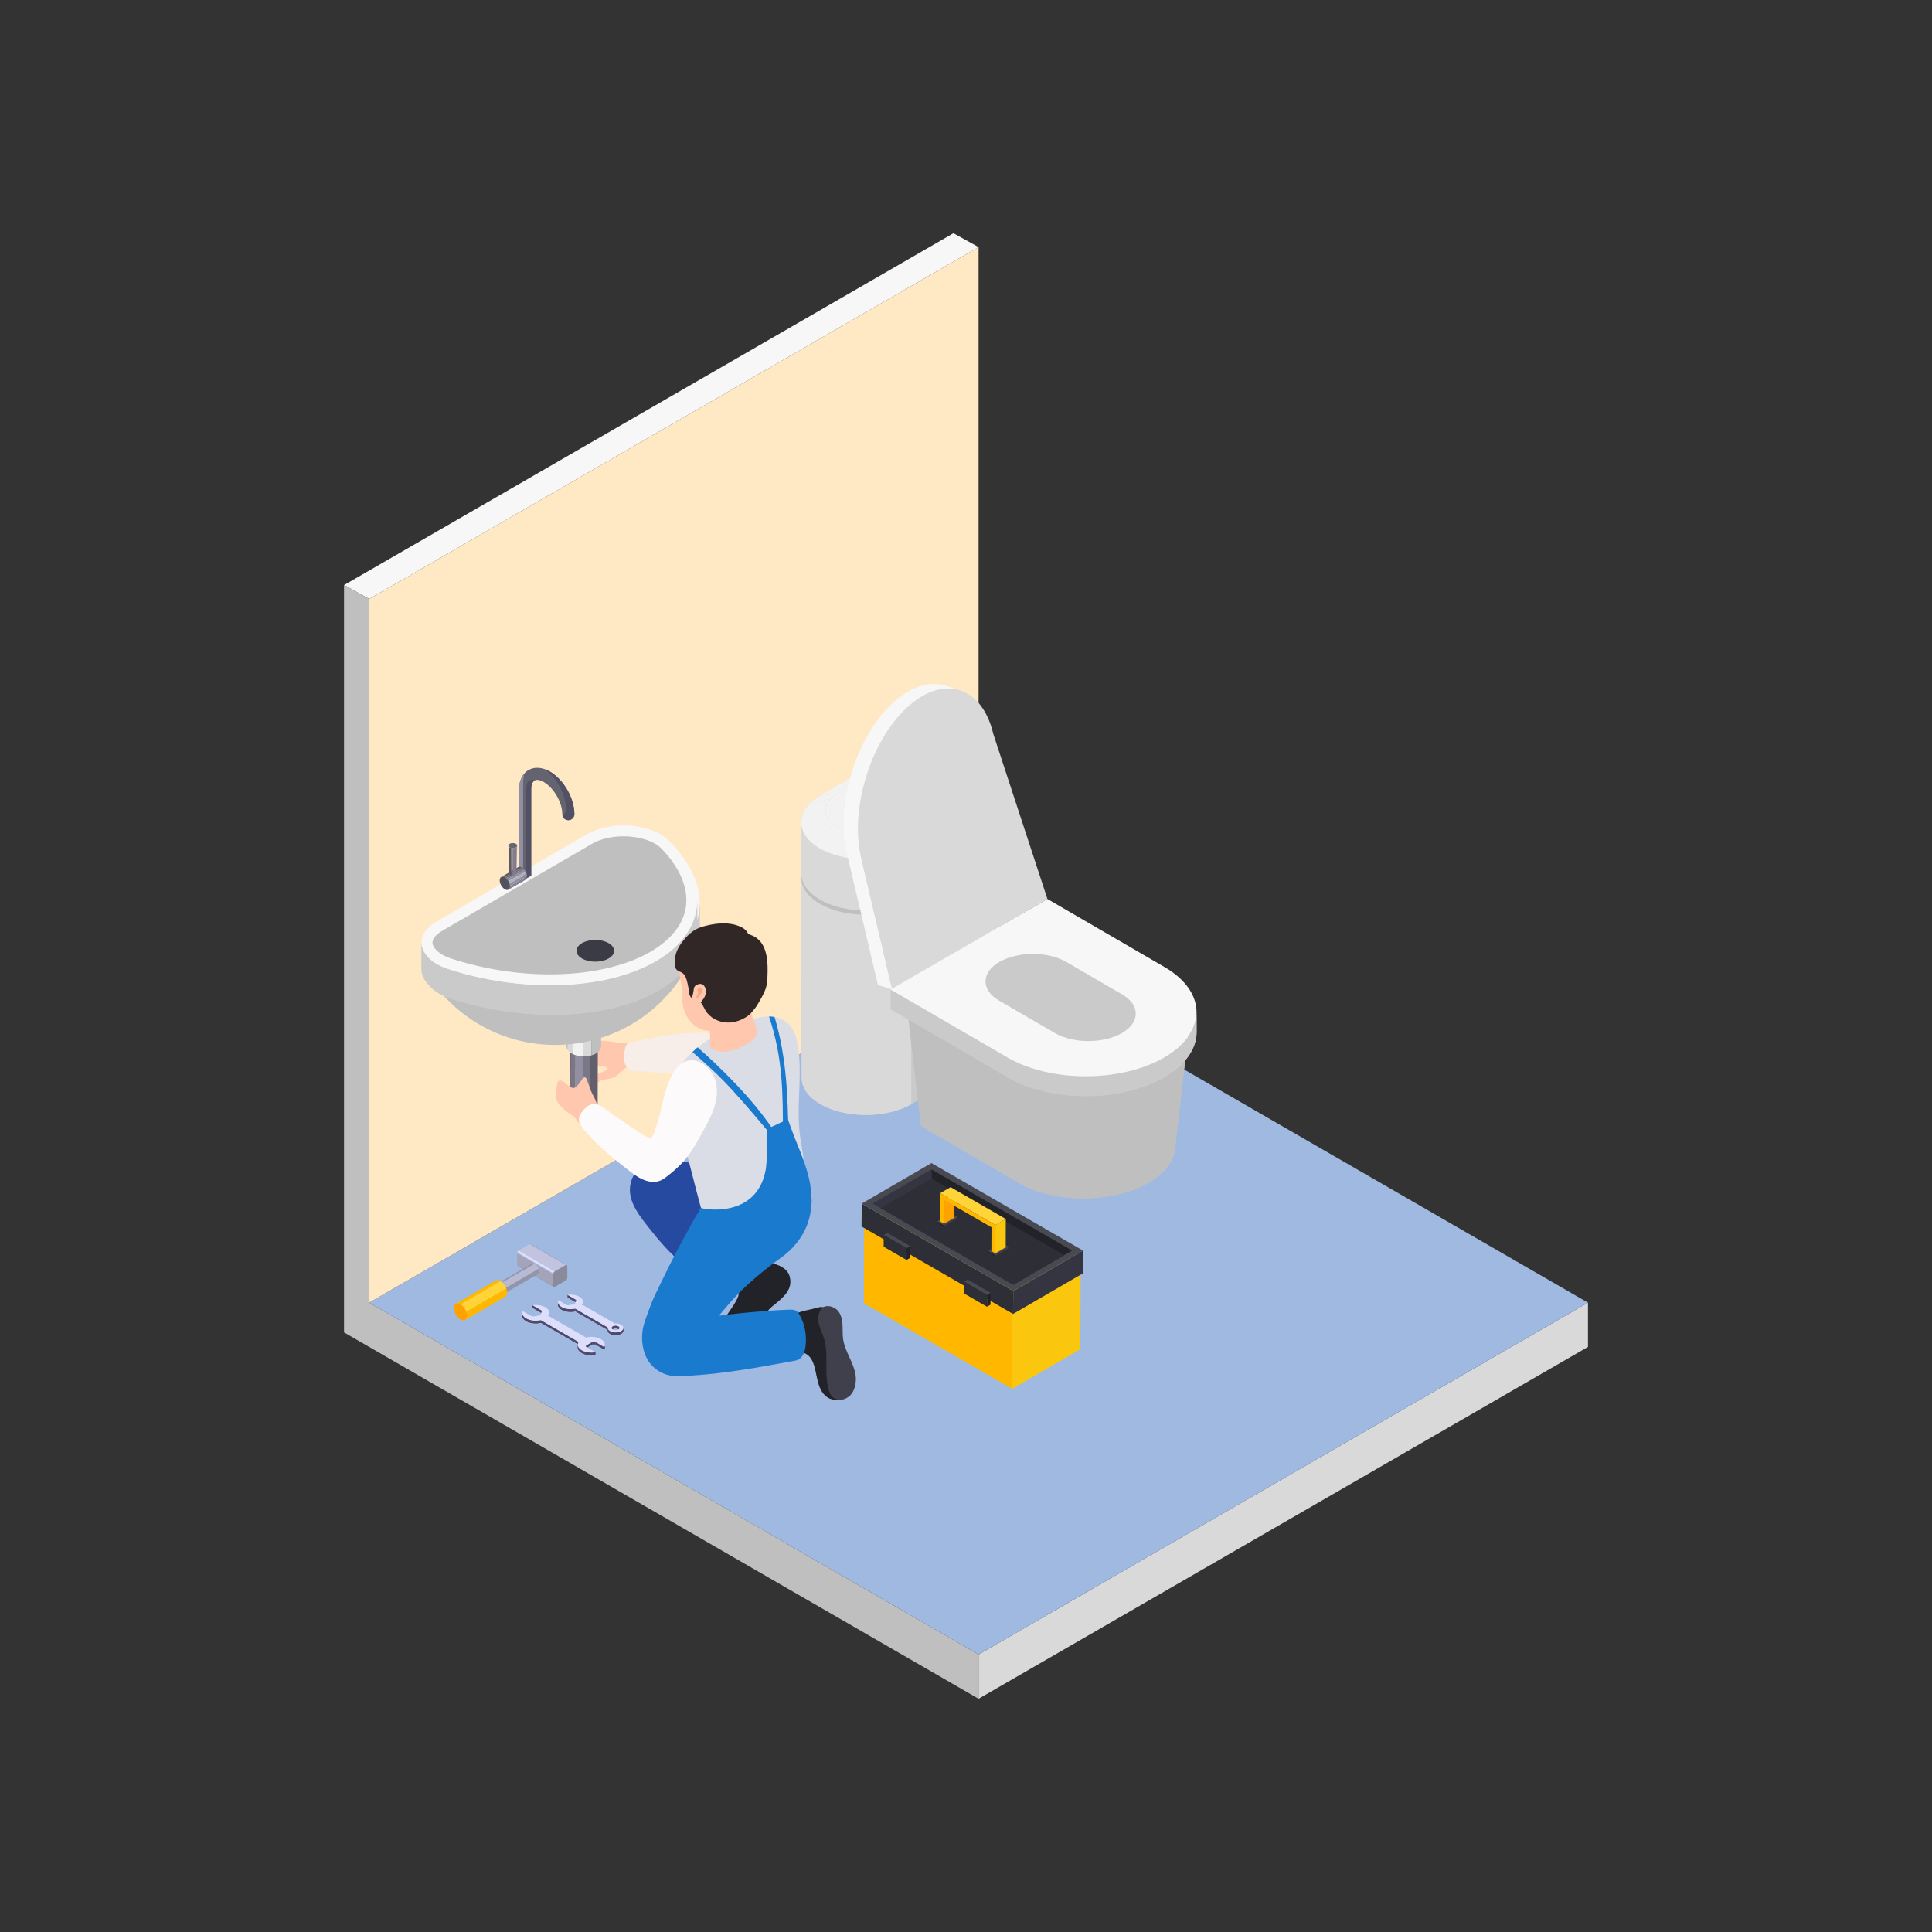 <?xml version="1.0" encoding="utf-8"?>
<!-- Generator: Adobe Illustrator 27.5.0, SVG Export Plug-In . SVG Version: 6.00 Build 0)  -->
<svg version="1.1" id="Layer_1" xmlns="http://www.w3.org/2000/svg" xmlns:xlink="http://www.w3.org/1999/xlink" x="0px" y="0px"
	 viewBox="0 0 450 450" style="enable-background:new 0 0 450 450;" xml:space="preserve">
<rect x="0" y="0" width="450" height="450" fill="#333333" stroke="none"/>
<g>
	<g>
		<g>
			<polygon style="fill:#F7F7F7;" points="222.073,54.326 80.177,136.25 85.986,139.512 227.927,57.562 			"/>
			<polygon style="fill:#BFBFBF;" points="80.177,136.25 80.131,136.277 80.131,310.343 85.986,313.724 85.986,139.512 			"/>
		</g>
		<polygon style="fill:#BFBFBF;" points="85.986,313.724 227.927,395.674 227.927,385.363 85.986,303.413 		"/>
		<polygon style="fill:#D9D9D9;" points="369.869,303.413 227.927,385.363 227.927,395.674 369.869,313.724 		"/>
		<polygon style="fill:#A0B9E1;" points="227.927,221.463 85.986,303.413 227.927,385.363 369.869,303.413 		"/>
		<polygon style="fill:#FFE8C4;" points="227.928,57.56 227.928,221.462 181.123,248.486 180.109,249.069 133.805,275.805 
			132.791,276.388 85.986,303.412 85.986,139.511 132.791,112.486 133.805,111.903 180.109,85.167 181.123,84.584 		"/>
	</g>
	<g>
		<g>
			<g style="enable-background:new    ;">
				<g style="enable-background:new    ;">
					<defs>
						<path id="SVGID_1_" style="enable-background:new    ;" d="M123.615,289.759l8.408,4.886
							c-0.071-0.041-0.169-0.036-0.277,0.026l-8.408-4.886C123.446,289.723,123.544,289.717,123.615,289.759z"/>
					</defs>
					<clipPath id="SVGID_00000159446995034133119470000006013454344961642117_">
						<use xlink:href="#SVGID_1_"  style="overflow:visible;"/>
					</clipPath>
					<g style="clip-path:url(#SVGID_00000159446995034133119470000006013454344961642117_);enable-background:new    ;">
						<path style="fill:#B8B9D2;" d="M131.746,294.672l-8.408-4.886c0.038-0.022,0.076-0.037,0.111-0.045l8.408,4.886
							C131.822,294.635,131.785,294.65,131.746,294.672z"/>
						<path style="fill:#9394A8;" d="M131.857,294.626l-8.408-4.886c0.064-0.015,0.12-0.008,0.166,0.019l8.408,4.886
							C131.978,294.619,131.921,294.611,131.857,294.626z"/>
					</g>
				</g>
				<g style="enable-background:new    ;">
					<defs>
						<path id="SVGID_00000011713138354868971480000000875657828235328645_" style="enable-background:new    ;" d="
							M128.982,299.742l-8.408-4.886c-0.07-0.041-0.114-0.127-0.114-0.249l8.408,4.886
							C128.868,299.615,128.911,299.701,128.982,299.742z"/>
					</defs>
					<clipPath id="SVGID_00000160871462599537475350000012960596604853713292_">
						<use xlink:href="#SVGID_00000011713138354868971480000000875657828235328645_"  style="overflow:visible;"/>
					</clipPath>
					<g style="clip-path:url(#SVGID_00000160871462599537475350000012960596604853713292_);enable-background:new    ;">
						<path style="fill:#9394A8;" d="M128.982,299.742l-8.408-4.886c-0.07-0.041-0.114-0.127-0.114-0.249l8.408,4.886
							C128.868,299.615,128.911,299.701,128.982,299.742z"/>
					</g>
				</g>
				<g>
					<polygon style="fill:#A3A4BA;" points="128.868,299.492 120.459,294.606 120.451,291.901 128.86,296.787 					"/>
				</g>
				<g>
					<polygon style="fill:#C2C3DE;" points="129.25,296.113 120.842,291.227 123.338,289.785 131.746,294.672 					"/>
				</g>
				<g style="enable-background:new    ;">
					<defs>
						<path id="SVGID_00000137838249575406011170000012913244674914379711_" style="enable-background:new    ;" d="M128.86,296.787
							l-8.408-4.886c-0.001-0.246,0.174-0.55,0.39-0.674l8.408,4.886C129.034,296.237,128.859,296.541,128.86,296.787z"/>
					</defs>
					<clipPath id="SVGID_00000134217990675323002730000014808487577136542655_">
						<use xlink:href="#SVGID_00000137838249575406011170000012913244674914379711_"  style="overflow:visible;"/>
					</clipPath>
					<g style="clip-path:url(#SVGID_00000134217990675323002730000014808487577136542655_);enable-background:new    ;">
						<path style="fill:#9394A8;" d="M128.86,296.787l-8.408-4.886c0-0.005,0-0.009,0-0.014l8.408,4.886
							C128.86,296.778,128.86,296.783,128.86,296.787z"/>
						<path style="fill:#B8B9D2;" d="M128.86,296.773l-8.408-4.886c0.001-0.059,0.012-0.122,0.032-0.184l8.408,4.887
							C128.873,296.652,128.861,296.714,128.86,296.773z"/>
						<path style="fill:#DDDEFC;" d="M128.892,296.59l-8.408-4.887c0.056-0.178,0.177-0.355,0.321-0.453l8.408,4.886
							C129.069,296.235,128.947,296.412,128.892,296.59z"/>
						<path style="fill:#B8B9D2;" d="M129.213,296.136l-8.408-4.886c0.012-0.008,0.024-0.016,0.037-0.023l8.408,4.886
							C129.238,296.12,129.225,296.128,129.213,296.136z"/>
					</g>
				</g>
				<g>
					<path style="fill:#8A8A9D;" d="M131.746,294.672c0.214-0.124,0.391-0.023,0.391,0.223l0.008,2.705
						c0.001,0.246-0.174,0.55-0.389,0.674l-2.496,1.441c-0.215,0.125-0.392,0.024-0.393-0.222l-0.008-2.705
						c-0.001-0.246,0.174-0.55,0.39-0.674L131.746,294.672z"/>
				</g>
			</g>
		</g>
		<g>
			<g style="enable-background:new    ;">
				<g style="enable-background:new    ;">
					<defs>
						<path id="SVGID_00000085240708681563081160000001682135619549535374_" style="enable-background:new    ;" d="
							M116.142,298.827l7.762-4.511c0.181-0.105,0.431-0.09,0.706,0.069l-7.762,4.511
							C116.573,298.737,116.323,298.722,116.142,298.827z"/>
					</defs>
					<clipPath id="SVGID_00000162353386532392404200000016463375515709253270_">
						<use xlink:href="#SVGID_00000085240708681563081160000001682135619549535374_"  style="overflow:visible;"/>
					</clipPath>
					<g style="clip-path:url(#SVGID_00000162353386532392404200000016463375515709253270_);enable-background:new    ;">
						<path style="fill:#9394A8;" d="M116.142,298.827l7.762-4.511c0.16-0.093,0.375-0.092,0.614,0.021l-7.762,4.511
							C116.517,298.735,116.302,298.734,116.142,298.827z"/>
						<path style="fill:#B8B9D2;" d="M116.756,298.848l7.762-4.511c0.03,0.014,0.061,0.031,0.092,0.048l-7.762,4.511
							C116.817,298.879,116.786,298.862,116.756,298.848z"/>
					</g>
				</g>
				<g style="enable-background:new    ;">
					<defs>
						<path id="SVGID_00000168118478646084485700000008936637728452192917_" style="enable-background:new    ;" d="
							M125.311,296.738l-7.762,4.511c0.178-0.103,0.289-0.324,0.29-0.637c0.002-0.631-0.442-1.399-0.99-1.716l7.762-4.511
							c0.549,0.317,0.992,1.085,0.99,1.716C125.6,296.414,125.489,296.635,125.311,296.738z"/>
					</defs>
					<clipPath id="SVGID_00000001639442933635007450000005068657144473611175_">
						<use xlink:href="#SVGID_00000168118478646084485700000008936637728452192917_"  style="overflow:visible;"/>
					</clipPath>
					<g style="clip-path:url(#SVGID_00000001639442933635007450000005068657144473611175_);enable-background:new    ;">
						<path style="fill:#B8B9D2;" d="M116.849,298.897l7.762-4.511c0.385,0.222,0.718,0.667,0.882,1.131l-7.762,4.511
							C117.567,299.564,117.233,299.119,116.849,298.897z"/>
						<path style="fill:#9394A8;" d="M117.73,300.027l7.762-4.511c0.07,0.197,0.108,0.397,0.108,0.585
							c-0.001,0.313-0.112,0.533-0.29,0.637l-7.762,4.511c0.178-0.103,0.289-0.324,0.29-0.637
							C117.839,300.424,117.8,300.224,117.73,300.027z"/>
					</g>
				</g>
				<g>
					<path style="fill:#BBBCD5;" d="M116.849,298.897c0.548,0.317,0.992,1.085,0.99,1.716c-0.002,0.63-0.448,0.885-0.996,0.568
						c-0.549-0.317-0.992-1.085-0.99-1.715C115.854,298.834,116.3,298.58,116.849,298.897z"/>
				</g>
			</g>
		</g>
		<g>
			<g style="enable-background:new    ;">
				<g style="enable-background:new    ;">
					<defs>
						<path id="SVGID_00000065066413441793297890000007986277187556768914_" style="enable-background:new    ;" d="M106.16,303.715
							l9.327-5.42c0.277-0.161,0.66-0.138,1.083,0.106l-9.327,5.42C106.82,303.577,106.437,303.554,106.16,303.715z"/>
					</defs>
					<use xlink:href="#SVGID_00000065066413441793297890000007986277187556768914_"  style="overflow:visible;fill:#FFB700;"/>
					<clipPath id="SVGID_00000065058566708381516340000012776637762371423401_">
						<use xlink:href="#SVGID_00000065066413441793297890000007986277187556768914_"  style="overflow:visible;"/>
					</clipPath>
					<g style="clip-path:url(#SVGID_00000065058566708381516340000012776637762371423401_);enable-background:new    ;">
						<path style="fill:#FFB700;" d="M106.16,303.715l9.327-5.42c0.245-0.143,0.574-0.141,0.941,0.032l-9.327,5.42
							C106.735,303.574,106.406,303.572,106.16,303.715z"/>
						<path style="fill:#FFB700;" d="M107.101,303.746l9.327-5.42c0.047,0.022,0.094,0.047,0.142,0.075l-9.327,5.42
							C107.195,303.793,107.148,303.769,107.101,303.746z"/>
					</g>
				</g>
				<g style="enable-background:new    ;">
					<defs>
						<path id="SVGID_00000078729534670462258720000013262787404111682475_" style="enable-background:new    ;" d="
							M117.643,302.005l-9.327,5.42c0.273-0.159,0.442-0.496,0.444-0.976c0.003-0.966-0.676-2.142-1.517-2.627l9.327-5.42
							c0.84,0.485,1.52,1.661,1.517,2.627C118.086,301.508,117.916,301.846,117.643,302.005z"/>
					</defs>
					<use xlink:href="#SVGID_00000078729534670462258720000013262787404111682475_"  style="overflow:visible;fill:#FFB700;"/>
					<clipPath id="SVGID_00000126303255401559905600000007647080571051898012_">
						<use xlink:href="#SVGID_00000078729534670462258720000013262787404111682475_"  style="overflow:visible;"/>
					</clipPath>
					<g style="clip-path:url(#SVGID_00000126303255401559905600000007647080571051898012_);enable-background:new    ;">
						<path style="fill:#FFD438;" d="M107.243,303.821l9.327-5.42c0.59,0.341,1.101,1.022,1.352,1.732l-9.327,5.42
							C108.344,304.844,107.833,304.162,107.243,303.821z"/>
						<path style="fill:#FFB700;" d="M108.595,305.553l9.327-5.42c0.106,0.301,0.166,0.608,0.165,0.895
							c-0.001,0.48-0.171,0.818-0.444,0.976l-9.327,5.42c0.273-0.159,0.442-0.496,0.444-0.976
							C108.761,306.161,108.701,305.854,108.595,305.553z"/>
					</g>
				</g>
				<g>
					<path style="fill:#FFA200;" d="M107.243,303.821c0.841,0.485,1.52,1.661,1.517,2.627c-0.003,0.966-0.686,1.355-1.527,0.87
						c-0.84-0.485-1.52-1.661-1.517-2.627C105.719,303.725,106.402,303.336,107.243,303.821z"/>
				</g>
			</g>
		</g>
	</g>
	<g id="toilet">
		<g>
			<g>
				<g>
					<g style="enable-background:new    ;">
						<g style="enable-background:new    ;">
							<defs>
								<path id="SVGID_00000059307610906163238330000012874883169880497299_" style="enable-background:new    ;" d="
									M232.742,241.718l-0.098-46.653c0.007,2.245-1.464,4.493-4.408,6.193l0.098,46.653
									C231.278,246.211,232.748,243.962,232.742,241.718z"/>
							</defs>
							<use xlink:href="#SVGID_00000059307610906163238330000012874883169880497299_"  style="overflow:visible;fill:#D9D9D9;"/>
							<clipPath id="SVGID_00000083051521259410219490000015640744256616792229_">
								<use xlink:href="#SVGID_00000059307610906163238330000012874883169880497299_"  style="overflow:visible;"/>
							</clipPath>
							<g style="clip-path:url(#SVGID_00000083051521259410219490000015640744256616792229_);enable-background:new    ;">
								<path style="fill:#D9D9D9;" d="M228.235,201.258l0.098,46.653c2.944-1.7,4.415-3.948,4.408-6.192l-0.098-46.653
									C232.65,197.31,231.18,199.558,228.235,201.258z"/>
							</g>
						</g>
						<g>
							<polygon style="fill:#CACACA;" points="212.2,210.516 212.298,257.169 228.333,247.911 228.235,201.258 							"/>
						</g>
						<g style="enable-background:new    ;">
							<defs>
								<path id="SVGID_00000030487670873428843640000004035773054812526757_" style="enable-background:new    ;" d="
									M186.621,204.41l0.098,46.653c0.006,2.215,1.454,4.426,4.346,6.106c5.813,3.378,15.372,3.383,21.232,0l-0.098-46.653
									c-5.86,3.383-15.42,3.378-21.232,0C188.076,208.835,186.628,206.624,186.621,204.41z"/>
							</defs>
							<use xlink:href="#SVGID_00000030487670873428843640000004035773054812526757_"  style="overflow:visible;fill:#CACACA;"/>
							<clipPath id="SVGID_00000072997149614404546050000010928160862991114368_">
								<use xlink:href="#SVGID_00000030487670873428843640000004035773054812526757_"  style="overflow:visible;"/>
							</clipPath>
							<g style="clip-path:url(#SVGID_00000072997149614404546050000010928160862991114368_);enable-background:new    ;">
								<path style="fill:#D9D9D9;" d="M186.621,204.41l0.098,46.653c0.006,2.215,1.454,4.426,4.346,6.106
									c5.813,3.378,15.372,3.383,21.232,0l-0.098-46.653c-5.86,3.383-15.42,3.378-21.232,0
									C188.076,208.835,186.628,206.624,186.621,204.41z"/>
							</g>
						</g>
						<g>
							<path style="fill:#BFBFBF;" d="M191.037,198.217c-5.86,3.383-5.891,8.915-0.069,12.299c5.813,3.378,15.373,3.383,21.232,0
								l16.035-9.258c5.85-3.378,5.882-8.921,0.069-12.299c-5.822-3.383-15.382-3.378-21.232,0L191.037,198.217z"/>
						</g>
					</g>
				</g>
				<g>
					<g style="enable-background:new    ;">
						<g style="enable-background:new    ;">
							<defs>
								<path id="SVGID_00000153701438683610641240000008649561088378044304_" style="enable-background:new    ;" d="
									M232.672,194.064l-0.034-11.89c0.006,2.243-1.466,4.49-4.415,6.192l0.034,11.89
									C231.205,198.554,232.678,196.308,232.672,194.064z"/>
							</defs>
							<use xlink:href="#SVGID_00000153701438683610641240000008649561088378044304_"  style="overflow:visible;fill:#D9D9D9;"/>
							<clipPath id="SVGID_00000108285456690832653880000014518656813422301349_">
								<use xlink:href="#SVGID_00000153701438683610641240000008649561088378044304_"  style="overflow:visible;"/>
							</clipPath>
							<g style="clip-path:url(#SVGID_00000108285456690832653880000014518656813422301349_);enable-background:new    ;">
								<path style="fill:#D9D9D9;" d="M228.223,188.366l0.034,11.89c2.949-1.703,4.421-3.949,4.415-6.192l-0.034-11.89
									C232.644,184.417,231.172,186.664,228.223,188.366z"/>
							</g>
						</g>
						<g style="enable-background:new    ;">
							<defs>
								<path id="SVGID_00000071559282367802537140000017480489885509196475_" style="enable-background:new    ;" d="
									M224.216,183.315l4.007,5.051c5.86-3.383,5.891-8.915,0.069-12.299c-5.813-3.378-15.373-3.383-21.232,0l3.992-0.403
									c3.618-2.098,9.62-2.094,13.208,0C227.871,177.755,227.851,181.225,224.216,183.315z"/>
							</defs>
							<use xlink:href="#SVGID_00000071559282367802537140000017480489885509196475_"  style="overflow:visible;fill:#D9D9D9;"/>
							<clipPath id="SVGID_00000037690747260114826240000013337255379256123541_">
								<use xlink:href="#SVGID_00000071559282367802537140000017480489885509196475_"  style="overflow:visible;"/>
							</clipPath>
							<g style="clip-path:url(#SVGID_00000037690747260114826240000013337255379256123541_);enable-background:new    ;">
								<path style="fill:#D9D9D9;" d="M224.216,183.315l4.007,5.051c5.86-3.383,5.891-8.915,0.069-12.299
									c-5.813-3.378-15.373-3.383-21.232,0l3.992-0.403c3.618-2.098,9.62-2.094,13.208,0
									C227.871,177.755,227.851,181.225,224.216,183.315z"/>
							</g>
						</g>
						<g>
							<polygon style="fill:#F2F2F2;" points="211.051,175.664 207.06,176.068 191.033,185.321 195.025,184.917 							"/>
						</g>
						<g>
							<polygon style="fill:#D9D9D9;" points="208.189,192.568 212.196,197.619 228.223,188.366 224.216,183.315 							"/>
						</g>
						<g>
							<polygon style="fill:#D9D9D9;" points="212.196,197.619 212.23,209.51 228.257,200.257 228.223,188.366 							"/>
						</g>
						<g>
							<path style="fill:#F2F2F2;" d="M195.025,184.917c-3.634,2.089-3.648,5.565-0.043,7.65c3.598,2.099,9.587,2.099,13.208,0
								l16.027-9.253c3.635-2.091,3.655-5.56,0.043-7.651c-3.588-2.094-9.59-2.098-13.208,0L195.025,184.917z"/>
						</g>
						<g style="enable-background:new    ;">
							<defs>
								<path id="SVGID_00000176721712788824469070000000850142998577721523_" style="enable-background:new    ;" d="
									M186.621,191.513l0.034,11.89c0.006,2.216,1.454,4.428,4.343,6.107c5.822,3.383,15.372,3.383,21.232,0l-0.034-11.89
									c-5.86,3.383-15.411,3.383-21.232,0C188.075,195.94,186.628,193.728,186.621,191.513z"/>
							</defs>
							<use xlink:href="#SVGID_00000176721712788824469070000000850142998577721523_"  style="overflow:visible;fill:#D9D9D9;"/>
							<clipPath id="SVGID_00000174577270922942348630000002816420283293343677_">
								<use xlink:href="#SVGID_00000176721712788824469070000000850142998577721523_"  style="overflow:visible;"/>
							</clipPath>
							<g style="clip-path:url(#SVGID_00000174577270922942348630000002816420283293343677_);">
								<path style="fill:#D9D9D9;" d="M186.621,191.513l0.034,11.89c0.006,2.216,1.454,4.428,4.343,6.107
									c5.822,3.383,15.372,3.383,21.232,0l-0.034-11.89c-5.86,3.383-15.411,3.383-21.232,0
									C188.075,195.94,186.628,193.728,186.621,191.513z"/>
							</g>
						</g>
						<g style="enable-background:new    ;">
							<defs>
								<path id="SVGID_00000083049582846401790560000000477803824372224184_" style="enable-background:new    ;" d="
									M195.025,184.917l-3.992,0.403c-5.86,3.383-5.882,8.92-0.069,12.298c5.822,3.383,15.372,3.383,21.232,0l-4.007-5.051
									c-3.621,2.099-9.61,2.099-13.208,0C191.377,190.483,191.391,187.006,195.025,184.917z"/>
							</defs>
							<use xlink:href="#SVGID_00000083049582846401790560000000477803824372224184_"  style="overflow:visible;fill:#D9D9D9;"/>
							<clipPath id="SVGID_00000002372541182055489120000007224295158652645788_">
								<use xlink:href="#SVGID_00000083049582846401790560000000477803824372224184_"  style="overflow:visible;"/>
							</clipPath>
							<g style="clip-path:url(#SVGID_00000002372541182055489120000007224295158652645788_);enable-background:new    ;">
								<path style="fill:#F2F2F2;" d="M195.025,184.917l-3.992,0.403c-0.971,0.56-1.781,1.18-2.432,1.839l4.915-1.103
									C193.92,185.648,194.423,185.264,195.025,184.917z"/>
								<path style="fill:#F2F2F2;" d="M193.516,186.057l-4.915,1.103c-2.956,2.996-2.602,6.809,1.062,9.596l4.511-4.722
									C191.903,190.307,191.683,187.919,193.516,186.057z"/>
								<path style="fill:#F2F2F2;" d="M194.175,192.034l-4.511,4.722c0.395,0.3,0.828,0.589,1.3,0.863
									c3.205,1.863,7.54,2.7,11.768,2.512l-0.428-6.005c-2.636,0.117-5.342-0.402-7.322-1.558
									C194.689,192.398,194.42,192.22,194.175,192.034z"/>
								<path style="fill:#D9D9D9;" d="M202.304,194.126l0.428,6.005c3.415-0.152,6.761-0.974,9.382-2.464l-3.975-5.069
									C206.518,193.522,204.434,194.032,202.304,194.126z"/>
								<path style="fill:#D9D9D9;" d="M208.139,192.597l3.975,5.069c0.027-0.016,0.055-0.031,0.082-0.047l-4.007-5.051
									C208.173,192.578,208.156,192.587,208.139,192.597z"/>
							</g>
						</g>
					</g>
				</g>
			</g>
			<g>
				<g style="enable-background:new    ;">
					<g>
						<polygon style="fill:#F7F7F7;" points="200.564,199.754 197.248,198.737 204.493,229.437 207.81,230.454 						"/>
					</g>
					<g>
						<defs>
							<path id="SVGID_00000105407816839261162760000010885356217507472790_" d="M223.492,160.752l-3.316-1.017
								c-3.676-1.127-8.094,0.168-12.352,4.155l3.316,1.017C215.399,160.92,219.816,159.625,223.492,160.752z"/>
						</defs>
						<use xlink:href="#SVGID_00000105407816839261162760000010885356217507472790_"  style="overflow:visible;fill:#F7F7F7;"/>
						<clipPath id="SVGID_00000160186637472404737230000008614390591649798025_">
							<use xlink:href="#SVGID_00000105407816839261162760000010885356217507472790_"  style="overflow:visible;"/>
						</clipPath>
						<g style="clip-path:url(#SVGID_00000160186637472404737230000008614390591649798025_);enable-background:new    ;">
							<path style="fill:#F7F7F7;" d="M223.492,160.752l-3.316-1.017c-3.265-1.001-7.114-0.092-10.917,2.917l3.316,1.017
								C216.379,160.661,220.228,159.751,223.492,160.752z"/>
							<path style="fill:#F7F7F7;" d="M212.575,163.669l-3.316-1.017c-0.48,0.379-0.959,0.792-1.435,1.239l3.316,1.017
								C211.617,164.461,212.096,164.048,212.575,163.669z"/>
						</g>
					</g>
					<g>
						<defs>
							<path id="SVGID_00000144315424393653403970000009976792402876204459_" d="M211.14,164.907l-3.316-1.017
								c-8.466,7.927-13.227,23.614-10.576,34.847l3.317,1.017C197.913,188.521,202.674,172.834,211.14,164.907z"/>
						</defs>
						<use xlink:href="#SVGID_00000144315424393653403970000009976792402876204459_"  style="overflow:visible;fill:#F7F7F7;"/>
						<clipPath id="SVGID_00000180335096346732401280000011460950596012373946_">
							<use xlink:href="#SVGID_00000144315424393653403970000009976792402876204459_"  style="overflow:visible;"/>
						</clipPath>
						<g style="clip-path:url(#SVGID_00000180335096346732401280000011460950596012373946_);enable-background:new    ;">
							<path style="fill:#F7F7F7;" d="M211.14,164.907l-3.316-1.017c-2.394,2.242-4.492,5.105-6.21,8.312l3.317,1.017
								C206.648,170.012,208.746,167.15,211.14,164.907z"/>
							<path style="fill:#F7F7F7;" d="M204.93,173.219l-3.317-1.017c-2.054,3.835-3.565,8.163-4.388,12.511l3.317,1.017
								C201.365,181.382,202.876,177.054,204.93,173.219z"/>
							<path style="fill:#F7F7F7;" d="M200.542,185.73l-3.317-1.017c-0.775,4.092-0.941,8.202-0.379,11.936l3.316,1.017
								C199.601,193.932,199.767,189.822,200.542,185.73z"/>
							<path style="fill:#F7F7F7;" d="M200.163,197.666l-3.316-1.017c0.107,0.711,0.24,1.408,0.401,2.088l3.317,1.017
								C200.404,199.074,200.27,198.376,200.163,197.666z"/>
						</g>
					</g>
					<g>
						<path style="fill:#D9D9D9;" d="M211.14,164.907c-8.466,7.927-13.227,23.614-10.576,34.847l7.245,30.7l36.154-21.062
							l-12.613-38.465C228.7,159.694,219.606,156.981,211.14,164.907z"/>
					</g>
				</g>
			</g>
			<g>
				<g style="enable-background:new    ;">
					<g>
						<polygon style="fill:#BFBFBF;" points="211.142,233.625 214.515,262.31 237.214,275.501 236.363,248.282 						"/>
					</g>
					<g style="enable-background:new    ;">
						<defs>
							<path id="SVGID_00000049212611363557962970000010608735184692962996_" style="enable-background:new    ;" d="
								M273.805,266.663l3.215-28.202c0.01,3.556-2.323,7.118-6.995,9.815c-9.292,5.365-24.44,5.365-33.663,0.005l0.85,27.22
								c8.301,4.824,21.934,4.824,30.297-0.005C271.714,273.069,273.814,269.863,273.805,266.663z"/>
						</defs>
						<use xlink:href="#SVGID_00000049212611363557962970000010608735184692962996_"  style="overflow:visible;fill:#BFBFBF;"/>
						<clipPath id="SVGID_00000183231400634459855430000003353418749353495487_">
							<use xlink:href="#SVGID_00000049212611363557962970000010608735184692962996_"  style="overflow:visible;"/>
						</clipPath>
						<g style="clip-path:url(#SVGID_00000183231400634459855430000003353418749353495487_);enable-background:new    ;">
							<path style="fill:#BFBFBF;" d="M236.363,248.282l0.85,27.22c8.301,4.824,21.934,4.824,30.297-0.005
								c4.204-2.428,6.304-5.633,6.295-8.833l3.215-28.202c0.01,3.556-2.323,7.118-6.995,9.815
								C260.734,253.641,245.586,253.641,236.363,248.282z"/>
						</g>
					</g>
					<g>
						<path style="fill:#CACACA;" d="M211.142,233.625l25.221,14.657c9.223,5.36,24.371,5.36,33.663-0.005
							c9.283-5.36,9.333-14.134,0.11-19.493l-25.221-14.657L211.142,233.625z"/>
					</g>
				</g>
			</g>
			<g>
				<g style="enable-background:new    ;">
					<g style="enable-background:new    ;">
						<defs>
							<path id="SVGID_00000003791480928163986080000017903587005841898409_" style="enable-background:new    ;" d="
								M229.544,228.595l0.013,4.626c-0.005-1.646,1.077-3.296,3.243-4.546c4.293-2.479,11.298-2.479,15.563,0l-0.013-4.625
								c-4.265-2.479-11.27-2.479-15.563,0C230.621,225.299,229.54,226.949,229.544,228.595z"/>
						</defs>
						<use xlink:href="#SVGID_00000003791480928163986080000017903587005841898409_"  style="overflow:visible;fill:#CACACA;"/>
						<clipPath id="SVGID_00000116226313327061056010000008379172237061712049_">
							<use xlink:href="#SVGID_00000003791480928163986080000017903587005841898409_"  style="overflow:visible;"/>
						</clipPath>
						<g style="clip-path:url(#SVGID_00000116226313327061056010000008379172237061712049_);enable-background:new    ;">
							<path style="fill:#CACACA;" d="M229.544,228.595l0.013,4.626c-0.005-1.646,1.077-3.296,3.243-4.546
								c4.293-2.479,11.298-2.479,15.563,0l-0.013-4.625c-4.265-2.479-11.27-2.479-15.563,0
								C230.621,225.299,229.54,226.949,229.544,228.595z"/>
						</g>
					</g>
					<g>
						<polygon style="fill:#CACACA;" points="248.35,224.049 248.363,228.674 261.374,236.235 261.361,231.61 						"/>
					</g>
					<g style="enable-background:new    ;">
						<defs>
							<path id="SVGID_00000063625898506542862240000018360105185000335034_" style="enable-background:new    ;" d="
								M264.558,240.711l-0.013-4.626c-0.005-1.623-1.065-3.244-3.184-4.476l0.013,4.625
								C263.493,237.467,264.553,239.088,264.558,240.711z"/>
						</defs>
						<use xlink:href="#SVGID_00000063625898506542862240000018360105185000335034_"  style="overflow:visible;fill:#CACACA;"/>
						<clipPath id="SVGID_00000005982173108158504830000008609860023466816132_">
							<use xlink:href="#SVGID_00000063625898506542862240000018360105185000335034_"  style="overflow:visible;"/>
						</clipPath>
						<g style="clip-path:url(#SVGID_00000005982173108158504830000008609860023466816132_);enable-background:new    ;">
							<path style="fill:#CACACA;" d="M261.361,231.61l0.013,4.625c2.119,1.231,3.179,2.853,3.184,4.476l-0.013-4.626
								C264.54,234.462,263.48,232.841,261.361,231.61z"/>
						</g>
					</g>
					<g>
						<polygon style="fill:#CACACA;" points="207.438,230.48 207.451,235.105 234.724,250.955 234.711,246.329 						"/>
					</g>
					<g style="enable-background:new    ;">
						<defs>
							<path id="SVGID_00000117653895993716648180000001239494783315773846_" style="enable-background:new    ;" d="
								M278.707,240.342l-0.013-4.626c0.011,3.845-2.514,7.696-7.567,10.614c-10.044,5.799-26.429,5.804-36.416,0l0.013,4.626
								c9.988,5.804,26.372,5.799,36.416,0C276.193,248.038,278.717,244.187,278.707,240.342z"/>
						</defs>
						<use xlink:href="#SVGID_00000117653895993716648180000001239494783315773846_"  style="overflow:visible;fill:#CACACA;"/>
						<clipPath id="SVGID_00000127752889791195908130000015790586300467320747_">
							<use xlink:href="#SVGID_00000117653895993716648180000001239494783315773846_"  style="overflow:visible;"/>
						</clipPath>
						<g style="clip-path:url(#SVGID_00000127752889791195908130000015790586300467320747_);enable-background:new    ;">
							<path style="fill:#CACACA;" d="M234.711,246.329l0.013,4.626c9.988,5.804,26.372,5.799,36.416,0
								c5.053-2.917,7.577-6.768,7.567-10.613l-0.013-4.626c0.011,3.845-2.514,7.696-7.567,10.614
								C261.083,252.129,244.698,252.134,234.711,246.329z"/>
						</g>
					</g>
					<g>
						<path style="fill:#F7F7F7;" d="M271.236,225.241c9.988,5.804,9.934,15.29-0.109,21.089c-10.044,5.799-26.429,5.804-36.416,0
							l-27.272-15.849l36.526-21.088L271.236,225.241z M245.738,240.63c4.265,2.479,11.27,2.479,15.572-0.005
							c4.293-2.479,4.316-6.536,0.051-9.015l-13.011-7.561c-4.265-2.479-11.27-2.479-15.563,0c-4.302,2.484-4.325,6.542-0.06,9.02
							L245.738,240.63z"/>
					</g>
				</g>
			</g>
		</g>
	</g>
	<g>
		<path style="fill:#FFC7AD;" d="M134.321,243.934c-0.115,0.363,0.109,0.442,0.43,0.46c0.256,0.014,0.512,0,0.768,0.019
			c0.032,0.003,0.671,0.077,0.604,0.182c-0.081,0.128-0.259,0.189-0.392,0.249c-0.189,0.085-0.389,0.139-0.58,0.218
			c-0.168,0.069-0.343,0.099-0.517,0.149c-0.189,0.054-0.329,0.089-0.519,0.114c-0.146,0.019-0.307,0.095-0.437,0.16
			c-0.263,0.13-0.522,0.351-0.442,0.676c0.113,0.456,0.677,0.289,1.009,0.294c0.19,0.003,0.811-0.229,0.936-0.028
			c0.117,0.188-0.563,0.626-0.688,0.707c-0.49,0.319-1.1,0.554-1.465,1.032c-0.23,0.301-0.457,0.845,0.136,0.829
			c0.389-0.011,0.695-0.241,1.035-0.397c0.437-0.201,0.877-0.387,1.321-0.575c0.108-0.046,0.722-0.373,0.787-0.29
			c0.048,0.061-0.094,0.258-0.119,0.299c-0.21,0.347-0.431,0.681-0.694,0.989c-0.207,0.243-0.453,0.455-0.661,0.699
			c-0.224,0.262-0.816,0.927-0.409,1.266c0.388,0.323,1.144-0.296,1.418-0.537c0.579-0.51,1.154-0.953,1.829-1.333
			c0.867-0.489,1.814-0.837,2.811-0.759c0.399,0.031,0.91,0.219,1.119,0.575c-0.561,0.533-1.251,0.752-2.013,1.062
			c-0.62,0.253-1.215,0.567-1.456,1.231c-0.115,0.318-0.345,0.808-0.064,1.102c0.262,0.274,0.676,0.214,0.974,0.033
			c0.295-0.179,0.521-0.46,0.835-0.61c0.298-0.143,0.601-0.235,0.927-0.303c0.579-0.12,1.198-0.173,1.759-0.349
			c0.57-0.18,1.077-0.51,1.514-0.914c0.158-0.147,0.298-0.302,0.45-0.453c0.359-0.358,0.76-0.673,1.169-0.974
			c1.154-0.85,2.824-1.089,4.124-1.733c1.174-0.582,0.512-1.719-0.054-2.629c-0.486-0.781-1.025-1.138-1.904-1.321
			c-0.783-0.163-1.547-0.018-2.325-0.048c-0.539-0.02-1.105-0.113-1.639-0.192c-0.192-0.029-0.385-0.055-0.576-0.088
			c-0.646-0.111-1.298-0.191-1.95-0.261c-0.839-0.091-1.688-0.102-2.528-0.037c-0.809,0.063-1.562,0.28-2.357,0.405
			c-0.212,0.034-0.425,0.059-0.638,0.09C135.257,243.029,134.521,243.301,134.321,243.934z"/>
		<path style="fill:#F7EEEA;" d="M145.333,246.259c0.009-0.591,0.105-1.182,0.201-1.768c0.136-0.833,0.401-1.471,1.265-1.661
			c2.099-0.46,4.205-0.861,6.311-1.261c0.956-0.182,1.912-0.363,2.87-0.514c2.81-0.439,5.64-0.603,8.444-0.488
			c1.088,0.044,2.892,0.081,3.829,0.685c0.928,0.597,1.148,1.725,1.147,2.875c0,2.054-0.753,4.163-2.582,5.174
			c-1.833,1.015-3.783,0.92-5.727,0.913c-2.569-0.009-5.138-0.113-7.7-0.312c-1.258-0.098-2.565-0.366-3.824-0.368
			c-1.091-0.002-2.236,0.166-3.17-0.565c-0.63-0.493-0.954-1.297-1.038-2.092C145.337,246.671,145.33,246.465,145.333,246.259z"/>
	</g>
	<g>
		<g style="enable-background:new    ;">
			<g style="enable-background:new    ;">
				<defs>
					<path id="SVGID_00000097484173585240070340000018375557675336402856_" style="enable-background:new    ;" d="M139.254,240.539
						l-0.047,16.529c-0.001,0.477-0.315,0.953-0.94,1.316c-1.26,0.732-3.306,0.732-4.571,0.002
						c-0.638-0.369-0.957-0.852-0.956-1.334l0.047-16.529c-0.001,0.482,0.318,0.965,0.956,1.334
						c1.265,0.731,3.311,0.731,4.571-0.002C138.939,241.492,139.252,241.016,139.254,240.539z"/>
				</defs>
				<clipPath id="SVGID_00000056413852121236719670000008338965053154468529_">
					<use xlink:href="#SVGID_00000097484173585240070340000018375557675336402856_"  style="overflow:visible;"/>
				</clipPath>
				<g style="clip-path:url(#SVGID_00000056413852121236719670000008338965053154468529_);enable-background:new    ;">
					<path style="fill:#625F6D;" d="M139.254,240.539l-0.047,16.529c-0.001,0.477-0.315,0.953-0.94,1.316
						c-0.255,0.148-0.541,0.266-0.847,0.354l0.047-16.529c0.306-0.088,0.593-0.206,0.847-0.354
						C138.939,241.492,139.252,241.016,139.254,240.539z"/>
					<path style="fill:#7A7788;" d="M137.466,242.21l-0.047,16.529c-0.519,0.149-1.092,0.213-1.657,0.191l0.047-16.529
						C136.375,242.423,136.948,242.359,137.466,242.21z"/>
					<path style="fill:#938FA3;" d="M135.809,242.4l-0.047,16.529c-0.616-0.024-1.224-0.15-1.74-0.378l0.047-16.529
						C134.585,242.25,135.193,242.376,135.809,242.4z"/>
					<path style="fill:#7A7788;" d="M134.069,242.023l-0.047,16.529c-0.114-0.05-0.223-0.105-0.327-0.165
						c-0.322-0.186-0.563-0.401-0.722-0.63l0.047-16.529c0.16,0.23,0.4,0.444,0.722,0.63
						C133.846,241.917,133.956,241.972,134.069,242.023z"/>
					<path style="fill:#625F6D;" d="M133.02,241.227l-0.047,16.529c-0.156-0.225-0.234-0.465-0.234-0.704l0.047-16.529
						C132.786,240.762,132.863,241.001,133.02,241.227z"/>
				</g>
			</g>
			<g>
				<path style="fill:#6A6776;" d="M138.302,239.207c1.265,0.731,1.269,1.917,0.012,2.648c-1.26,0.733-3.306,0.733-4.571,0.002
					c-1.269-0.732-1.275-1.917-0.015-2.65C134.984,238.477,137.033,238.475,138.302,239.207z"/>
			</g>
		</g>
	</g>
	<g>
		<g style="enable-background:new    ;">
			<g style="enable-background:new    ;">
				<defs>
					<path id="SVGID_00000075137298185536055040000003192171376402623878_" style="enable-background:new    ;" d="M140.047,227.204
						L140,243.734c-0.002,0.593-0.391,1.185-1.169,1.637c-1.569,0.912-4.118,0.912-5.694,0.002c-0.795-0.459-1.192-1.061-1.19-1.661
						l0.047-16.529c-0.002,0.601,0.395,1.202,1.19,1.661c1.576,0.91,4.125,0.91,5.694-0.002
						C139.656,228.389,140.046,227.797,140.047,227.204z"/>
				</defs>
				<clipPath id="SVGID_00000129172589861037685490000003857009423256130959_">
					<use xlink:href="#SVGID_00000075137298185536055040000003192171376402623878_"  style="overflow:visible;"/>
				</clipPath>
				<g style="clip-path:url(#SVGID_00000129172589861037685490000003857009423256130959_);enable-background:new    ;">
					<path style="fill:#BFBFBF;" d="M140.047,227.204L140,243.734c-0.002,0.593-0.391,1.185-1.169,1.637
						c-0.317,0.184-0.673,0.331-1.054,0.441l0.047-16.529c0.381-0.11,0.737-0.257,1.054-0.441
						C139.656,228.389,140.046,227.797,140.047,227.204z"/>
					<path style="fill:#D9D9D9;" d="M137.824,229.282l-0.047,16.529c-0.646,0.186-1.36,0.266-2.064,0.238l0.047-16.529
						C136.464,229.548,137.178,229.468,137.824,229.282z"/>
					<path style="fill:#F2F2F2;" d="M135.76,229.52l-0.047,16.529c-0.768-0.03-1.525-0.187-2.168-0.471l0.047-16.529
						C134.235,229.333,134.991,229.49,135.76,229.52z"/>
					<path style="fill:#D9D9D9;" d="M133.592,229.049l-0.047,16.529c-0.142-0.062-0.278-0.131-0.407-0.206
						c-0.4-0.231-0.7-0.499-0.899-0.785l0.047-16.53c0.198,0.286,0.498,0.553,0.899,0.785
						C133.314,228.918,133.45,228.986,133.592,229.049z"/>
					<path style="fill:#BFBFBF;" d="M132.286,228.058l-0.047,16.53c-0.195-0.281-0.292-0.579-0.291-0.877l0.047-16.529
						C131.993,227.48,132.091,227.778,132.286,228.058z"/>
				</g>
			</g>
			<g>
				<path style="fill:#6A6776;" d="M138.859,225.545c1.576,0.91,1.585,2.386,0.019,3.296c-1.569,0.912-4.118,0.912-5.694,0.002
					c-1.579-0.912-1.588-2.388-0.019-3.3C134.732,224.633,137.28,224.633,138.859,225.545z"/>
			</g>
		</g>
	</g>
	<path style="fill:#BFBFBF;" d="M113.597,220.27v9.449h-12.109c6.441,8.311,16.512,13.664,27.842,13.664
		c15.198,0,28.136-9.627,33.076-23.113H113.597z"/>
	<g>
		<g style="enable-background:new    ;">
			<g style="enable-background:new    ;">
				<defs>
					<path id="SVGID_00000152264703336432206560000013234747430887968931_" style="enable-background:new    ;" d="M162.983,210.358
						l-0.018,6.199c-0.015,5.39-3.16,10.439-9.613,14.189c-11.917,6.925-31.529,7.333-48.387,1.843
						c-1.001-0.325-1.885-0.717-2.651-1.159c-2.34-1.351-3.563-3.171-3.557-5.005l0.018-6.199c-0.005,1.833,1.217,3.654,3.557,5.005
						c0.765,0.442,1.65,0.834,2.651,1.159c16.858,5.49,36.47,5.083,48.387-1.842C159.822,220.798,162.967,215.748,162.983,210.358z"
						/>
				</defs>
				<use xlink:href="#SVGID_00000152264703336432206560000013234747430887968931_"  style="overflow:visible;fill:#CACACA;"/>
				<clipPath id="SVGID_00000181059077823802721400000006878701355236122014_">
					<use xlink:href="#SVGID_00000152264703336432206560000013234747430887968931_"  style="overflow:visible;"/>
				</clipPath>
				<g style="clip-path:url(#SVGID_00000181059077823802721400000006878701355236122014_);enable-background:new    ;">
					<path style="fill:#CACACA;" d="M162.983,210.358l-0.018,6.199c-0.015,5.39-3.16,10.439-9.613,14.189
						c-4.803,2.791-10.855,4.524-17.474,5.238l0.018-6.199c6.619-0.714,12.671-2.447,17.474-5.238
						C159.822,220.798,162.967,215.748,162.983,210.358z"/>
					<path style="fill:#CACACA;" d="M135.896,229.785l-0.018,6.199c-9.804,1.058-20.849-0.117-30.913-3.395
						c-0.767-0.249-1.465-0.538-2.095-0.858l0.018-6.199c0.629,0.32,1.328,0.608,2.095,0.858
						C115.047,229.667,126.092,230.843,135.896,229.785z"/>
					<path style="fill:#CACACA;" d="M102.888,225.532l-0.018,6.199c-0.192-0.098-0.377-0.198-0.556-0.301
						c-2.34-1.351-3.563-3.171-3.557-5.005l0.018-6.199c-0.005,1.833,1.217,3.654,3.557,5.005
						C102.51,225.334,102.696,225.435,102.888,225.532z"/>
				</g>
			</g>
			<g>
				<path style="fill:#F7F7F7;" d="M154.386,194.985c0.764,0.441,1.443,0.952,2.007,1.529c9.53,9.749,8.894,21.108-3.023,28.034
					c-11.917,6.925-31.529,7.333-48.387,1.842c-1.001-0.325-1.886-0.717-2.651-1.159c-4.594-2.652-4.88-7.112-0.031-9.93
					l34.937-20.303C142.088,192.18,149.79,192.331,154.386,194.985z"/>
				<path style="fill:#BFBFBF;" d="M128.699,227.628c-7.673,0-15.603-1.261-22.932-3.648c-0.811-0.264-1.54-0.582-2.168-0.944
					c-1.433-0.827-2.289-1.872-2.29-2.796c-0.001-0.909,0.824-1.91,2.265-2.747l34.938-20.303c1.904-1.107,4.489-1.717,7.278-1.717
					c2.78,0,5.451,0.622,7.329,1.706c0.58,0.334,1.072,0.707,1.463,1.107c4.305,4.404,6.353,9.21,5.765,13.533
					c-0.554,4.079-3.408,7.722-8.251,10.537C146.246,225.756,137.937,227.628,128.699,227.628z"/>
			</g>
		</g>
	</g>
	<g>
		<g style="enable-background:new    ;">
			<g style="enable-background:new    ;">
				<defs>
					<path id="SVGID_00000012430820426091241930000003724809135463550109_" style="enable-background:new    ;" d="M162.407,209.68
						l-0.018,6.199c-0.015,5.39-3.16,10.439-9.612,14.189c-11.917,6.925-31.529,7.333-48.387,1.843
						c-1.001-0.325-1.886-0.717-2.651-1.159c-2.34-1.351-3.562-3.172-3.557-5.005l0.017-6.199c-0.005,1.833,1.217,3.654,3.557,5.005
						c0.765,0.442,1.65,0.834,2.651,1.159c16.858,5.49,36.47,5.083,48.387-1.842C159.246,220.119,162.391,215.07,162.407,209.68z"/>
				</defs>
				<use xlink:href="#SVGID_00000012430820426091241930000003724809135463550109_"  style="overflow:visible;fill:#CACACA;"/>
				<clipPath id="SVGID_00000011024997797100903190000002346933896988704900_">
					<use xlink:href="#SVGID_00000012430820426091241930000003724809135463550109_"  style="overflow:visible;"/>
				</clipPath>
				<g style="clip-path:url(#SVGID_00000011024997797100903190000002346933896988704900_);enable-background:new    ;">
					<path style="fill:#CACACA;" d="M162.407,209.68l-0.018,6.199c-0.015,5.39-3.16,10.439-9.612,14.189
						c-4.803,2.791-10.855,4.523-17.474,5.238l0.018-6.199c6.618-0.714,12.671-2.446,17.474-5.238
						C159.246,220.119,162.391,215.07,162.407,209.68z"/>
					<path style="fill:#CACACA;" d="M135.32,229.106l-0.018,6.199c-9.804,1.058-20.849-0.117-30.913-3.395
						c-0.767-0.249-1.466-0.538-2.095-0.858l0.018-6.199c0.629,0.32,1.328,0.608,2.095,0.858
						C114.471,228.989,125.516,230.164,135.32,229.106z"/>
					<path style="fill:#CACACA;" d="M102.312,224.853l-0.018,6.199c-0.192-0.098-0.377-0.198-0.556-0.301
						c-2.34-1.351-3.562-3.172-3.557-5.005l0.017-6.199c-0.005,1.833,1.217,3.654,3.557,5.005
						C101.935,224.655,102.12,224.756,102.312,224.853z"/>
				</g>
			</g>
			<g>
				<path style="fill:#F7F7F7;" d="M153.81,194.306c0.764,0.441,1.443,0.952,2.007,1.529c9.53,9.749,8.894,21.108-3.023,28.034
					c-11.917,6.925-31.529,7.333-48.387,1.842c-1.001-0.325-1.886-0.717-2.651-1.159c-4.593-2.652-4.88-7.112-0.031-9.929
					l34.937-20.303C141.512,191.501,149.214,191.653,153.81,194.306z"/>
				<path style="fill:#BFBFBF;" d="M128.123,226.949c-7.673,0-15.603-1.261-22.932-3.648c-0.811-0.264-1.54-0.582-2.168-0.945
					c-1.433-0.827-2.289-1.872-2.29-2.795c-0.002-0.908,0.824-1.91,2.265-2.747l34.938-20.303c1.904-1.107,4.489-1.716,7.278-1.716
					c2.78,0,5.451,0.622,7.329,1.706c0.58,0.335,1.073,0.707,1.463,1.107c4.305,4.404,6.353,9.21,5.765,13.533
					c-0.554,4.079-3.408,7.722-8.251,10.536C145.67,225.077,137.361,226.949,128.123,226.949z"/>
			</g>
		</g>
	</g>
	<g>
		<g>
			<path style="fill:#222229;" d="M186.306,305.609c-0.436,0.142-0.831,0.296-1.266,0.393c-0.452,0.101-0.828,0.348-1.078,0.745
				c-0.305,0.483-0.395,1.068-0.435,1.637c-0.074,1.041-0.003,2.092,0.207,3.114c0.116,0.564,0.328,1.083,0.486,1.627
				c0.162,0.558,0.284,1.027,0.815,1.362c0.755,0.476,1.73,0.376,2.528,0.764c0.789,0.384,1.359,1.082,1.709,1.873
				c1.088,2.457,0.843,5.512,2.578,7.563c0.483,0.57,1.114,1.033,1.836,1.225c0.722,0.192,2.707,0.185,3.307-0.26
				c0.948-0.702-0.014-2.116,0.017-3.295c0.085-3.24-0.588-6.444-1.59-9.512c-0.508-1.555-1.1-3.081-1.728-4.59
				c-0.31-0.745-0.629-1.486-0.952-2.226c-0.203-0.466-0.395-1.295-0.912-1.519c-0.646-0.28-1.949,0.234-2.605,0.379
				C188.274,305.099,187.255,305.302,186.306,305.609z"/>
			<path style="fill:#40404D;" d="M195.169,305.305c0.738,0.872,0.994,2.054,1.065,3.194c0.071,1.14-0.016,2.291,0.146,3.421
				c0.214,1.49,0.852,2.881,1.478,4.25c0.625,1.369,1.253,2.767,1.444,4.26c0.191,1.493-0.177,3.45-1.216,4.539
				c-1.04,1.089-2.904,1.43-4.086,0.497c-0.821-0.647-1.105-2.052-1.28-3.082c-0.603-3.549,0.262-7.301-0.826-10.733
				c-0.422-1.33-1.131-2.581-1.309-3.965c-0.144-1.118,0.227-2.862,1.418-3.337C193.04,303.937,194.489,304.501,195.169,305.305z"/>
		</g>
		<g>
			<path style="fill:#254A9F;" d="M173.1,296.078c0.702-0.829,1.156-1.787,0.964-2.739c-0.171-0.85-1.337-1.649-1.905-2.266
				c-0.908-0.987-1.842-1.957-2.892-2.796c-1.743-1.393-2.84-2.64-3.508-4.849c-0.594-1.965-0.824-4.038-1.581-5.946
				c-1.244-3.136-3.946-5.657-7.161-6.682c-2.651-0.845-5.772-0.615-7.923,1.151c-1.385,1.136-2.211,2.872-2.356,4.645
				c-0.293,3.574,2.357,6.787,4.433,9.422c2.177,2.764,4.536,5.533,7.225,7.817c0.787,0.669,1.565,1.351,2.347,2.027
				c1.087,0.939,2.891,3.148,4.258,3.54c1.377,0.394,3.942-0.556,5.188-1.122C171.058,297.884,172.258,297.073,173.1,296.078z"/>
			<path style="fill:#254A9F;" d="M181.484,276.322c0.978,0.563,1.806,1.371,2.766,1.932c0.64,0.374,1.544,0.445,1.976,1.13
				c0.331,0.523,0.399,1.167,0.419,1.786c0.112,3.613-1.239,7.25-3.681,9.914c-1.949,2.126-4.617,3.663-7.447,4.242
				c-2.772,0.566-5.758-1.911-8.043-3.329c-6.593-4.09-19.903-5.443-15.766-17.775c0.364-1.083,0.929-2.31,1.774-3.02
				c3.372-2.83,16.795,2.525,18.29,2.866c2.258,0.517,4.423,1.069,6.716,1.265C179.544,275.424,180.556,275.788,181.484,276.322z"/>
			<g>
				<g>
					<g>
						<g>
							<g>
								<path style="fill:#DADCE6;" d="M184.078,275.417h3.875c-0.298-1.139-0.52-2.291-0.58-3.464
									c-0.16-3.132-1.037-6.246-1.234-9.4c-0.057-0.912-0.093-1.825-0.105-2.741c-0.058-4.384,0.427-8.769,0.149-13.153
									c-0.219-3.449-0.704-7.859-4.368-9.372c-1.478-0.61-3.149-0.639-4.716-0.325c-1.812,0.362-3.505,1.157-5.177,1.944
									c-1.261,0.594-2.522,1.188-3.783,1.782c-1.077,0.507-2.215,0.896-3.206,1.543c-2.077,1.356-4.03,2.948-5.611,4.868
									c-0.762,0.926-1.422,1.94-1.927,3.028c-0.458,0.987-1.043,2.358-0.963,3.473c0.202,2.692,0.887,5.233,1.641,7.813
									c0.168,0.574,0.333,1.15,0.482,1.73c0.91,3.547,1.82,7.093,2.73,10.64c1.182,4.605,2.366,9.214,3.769,13.755h19.026V275.417
									z"/>
							</g>
						</g>
					</g>
				</g>
			</g>
			<g>
				<path style="fill:#FFC7AD;" d="M165.139,239.134c-0.313-1.268-1.256-0.875-0.878-2.089c0.32-1.031,0.866-2.004,1.652-2.743
					c0.786-0.74,1.822-1.234,2.901-1.278c0.372-0.015,0.639,0.172,1.007,0.138c1.013-0.095,2.011-0.387,3.036-0.339
					c1.02,0.049,1.957,0.031,2.066,1.166c0.103,1.071,0.065,2.39,0.488,3.396c0.355,0.845,0.726,1.605,0.923,2.505
					c0.171,0.776-0.17,1.446-0.708,2.023c-0.454,0.488-1.019,0.857-1.591,1.2c-1.3,0.781-2.686,1.466-4.179,1.737
					c-0.983,0.178-2.015,0.164-2.979-0.111c-0.374-0.107-1.073-0.281-1.322-0.603c-0.282-0.365-0.177-1.109-0.167-1.534
					C165.415,241.431,165.422,240.279,165.139,239.134z"/>
				<g>
					<g>
						<path style="fill:#FFC7AD;" d="M159.226,223.099c-0.539,0.802-0.934,1.684-0.985,2.678c-0.114,2.215,0.983,4.374,0.72,6.587
							c-0.256,2.143,1.107,6.823,5.366,7.643c2.154,0.415,6.217-0.71,7.485-1.477c1.701-1.029,2.711-2.872,3.603-4.648
							C182.728,219.313,164.398,215.393,159.226,223.099z"/>
					</g>
					<path style="fill:#312726;" d="M176.492,218.699c-0.461-0.391-1.012-0.712-1.667-0.943c-0.199-0.07-0.409-0.133-0.559-0.28
						c-0.112-0.11-0.178-0.257-0.258-0.391c-0.356-0.605-0.987-0.994-1.63-1.275c-2.431-1.059-5.235-0.849-7.811-0.22
						c-0.87,0.213-1.737,0.474-2.523,0.905c-0.896,0.492-1.661,1.192-2.342,1.954c-0.962,1.078-1.855,2.321-2.273,3.72
						c-0.145,0.485-0.174,0.991-0.232,1.491c-0.058,0.511-0.109,1.016,0.038,1.521c0.097,0.33,0.28,0.642,0.555,0.85
						c0.315,0.238,0.722,0.321,1.059,0.528c0.351,0.215,0.612,0.557,0.795,0.926c0.26,0.524,0.39,1.101,0.522,1.666
						c0.135,0.583,0.228,1.175,0.306,1.768c0.045,0.341,0.086,0.69,0.228,1.004c0.236,0.523,0.781,0.801,1.319,0.922
						c0.613,0.137,1.053,0.405,1.423,0.93c0.338,0.479,0.553,1.032,0.852,1.537c1.039,1.756,3.08,2.806,5.12,2.858
						c1.679,0.043,3.332-0.544,4.702-1.496c0.607-0.422,1.041-0.978,1.513-1.541c0.542-0.646,0.964-1.383,1.378-2.114
						c0.632-1.118,1.272-2.258,1.54-3.514c0.152-0.708,0.183-1.436,0.212-2.16C178.878,224.412,178.82,220.669,176.492,218.699z"/>
					<path style="fill:#FFC7AD;" d="M162.641,229.243c1.384-0.445,2.175,1.213,1.545,2.803c-0.184,0.464-0.596,0.937-0.887,1.343
						c-1.988,2.774-3.198,0.609-2.579-0.322C162.159,230.906,160.901,229.803,162.641,229.243z"/>
					<path style="fill:#F3A984;" d="M162.83,232.007c0.125-0.189,1.493-1.535,0.241-1.907c-0.347-0.103-0.618,0.245-0.585,0.578
						c0.017,0.172,0.112,0.329,0.128,0.501c0.01,0.101-0.009,0.204-0.04,0.302c-0.083,0.267-0.515,0.611-0.336,0.926
						C162.398,232.688,162.758,232.115,162.83,232.007z"/>
				</g>
			</g>
			<g id="man_11_">
				<g>
					<g>
						<g>
							<g>
								<g>
									<g>
										<g>
											<path style="fill:#1A7ACD;" d="M182.373,263.987c-0.068-9.05,0.075-17.311-3.252-27.221
												c0.236-0.063,1.119,0.089,1.286,0.095c2.896,9.716,3.057,18.882,3.222,26.964L182.373,263.987z"/>
										</g>
									</g>
								</g>
							</g>
						</g>
					</g>
				</g>
			</g>
			<path style="fill:#222229;" d="M177.475,293.421c-0.161-0.073-0.319-0.151-0.476-0.237c-1.596-0.876-3.282-0.892-5.085-1.001
				c-0.672-0.041-1.381-0.075-1.984,0.225c-1.375,0.683-1.419,2.761-0.533,4.015c0.41,0.581,0.957,1.051,1.4,1.607
				c0.841,1.057,1.635,2.764,1.078,4.114c-0.75,1.814-2.293,3.526-3.241,5.274c-0.37,0.681-0.733,1.397-0.773,2.171
				c-0.096,1.824,2.173,3.423,3.812,3.52c1.011,0.06,1.989-0.421,2.771-1.066c1.173-0.967,2.279-2.447,2.817-3.869
				c0.578-1.524,1.382-2.864,2.65-3.918c2.177-1.808,5.008-3.77,3.968-7.108c-0.278-0.891-0.989-1.597-1.798-2.063
				C180.648,294.259,178.966,294.092,177.475,293.421z"/>
			<path style="fill:#1A7ACD;" d="M189.036,280.088c0.034-0.645,0.03-1.33-0.302-1.884c-1.789-2.989-5.924-0.037-7.872,0.917
				c-1.2,0.587-2.686,1.183-4.026,1.31c-1.408,0.133-2.814,0.58-4.197,0.917c-1.273,0.311-2.555,0.622-3.863,0.703
				c-1.955,0.121-3.9-0.276-5.818-0.67c0.31,0.21-0.695,1.573-0.882,1.9c-0.419,0.733-0.835,1.468-1.246,2.206
				c-0.823,1.475-1.63,2.958-2.422,4.449c-1.584,2.983-3.105,5.999-4.562,9.047c-0.88,1.841-1.852,3.697-2.512,5.619
				c-0.666,1.94-1.499,3.669-1.719,5.748c-0.277,2.661,0.321,5.498,2.065,7.526c1.405,1.634,4.551,3.273,6.743,2.238
				c2.337-1.103,2.819-4.732,3.985-6.768c1.094-1.911,2.431-3.671,3.817-5.379c2.47-3.044,4.829-5.92,7.734-8.578
				c2.543-2.327,5.227-4.5,8.031-6.504c2.593-1.852,4.765-4.438,5.954-7.444C188.616,283.739,188.94,281.914,189.036,280.088z"/>
			<path style="fill:#1A7ACD;" d="M164.962,289.617c0.261,0.115,0.527,0.222,0.795,0.319c2.181,0.795,4.473,1.218,6.75,1.632
				c1.973,0.359,3.335,1.06,5.372,0.644c3.778-0.772,7.238-3.133,9.233-6.446c3.955-6.568,0.757-13.9-1.825-20.296
				c-0.781-1.936-1.766-4.764-1.766-4.764s-4.006,1.823-4.949,2.33c0.238,2.881,0.04,7.9-0.204,9.305
				c-2.061,11.847-15.083,9.226-15.113,8.982C163.399,282.453,164.812,288.488,164.962,289.617z"/>
			<g>
				<g>
					<g>
						<g>
							<g>
								<path style="fill:#1A7ACD;" d="M162.494,243.949c5.052,4.425,12.541,11.697,17.438,18.966l-0.973,0.669
									c-9.946-11.832-11.503-13.111-17.678-18.545C161.579,244.814,162.243,244.069,162.494,243.949z"/>
							</g>
						</g>
					</g>
				</g>
			</g>
		</g>
		<g>
			<path style="fill:#1A7ACD;" d="M154.33,319.752c-1.283-0.6-2.439-1.79-2.56-3.499c-0.063-0.885,0.242-1.821,0.72-2.599
				c1.313-2.13,2.978-4.856,5.014-5.458c1.516-0.448,3.09-0.714,4.647-0.973c4.914-0.82,9.883-1.358,14.847-1.764
				c2.273-0.186,4.551-0.343,6.832-0.407c1.551-0.043,1.889,0.186,2.645,1.66c0.732,1.427,1.144,3.017,1.218,4.618
				c0.091,1.971-0.045,5.131-2.424,5.573c-8.388,1.559-16.799,3.12-25.17,3.557c-1.84,0.096-3.7,0.084-5.4-0.554
				C154.575,319.861,154.452,319.809,154.33,319.752z"/>
		</g>
		<g>
			<path style="fill:#FFC7AD;" d="M129.461,255.293c-0.007-0.708,0.044-1.421,0.193-2.115c0.058-0.268,0.165-0.541,0.196-0.806
				c0.033-0.288,0.051-0.529,0.374-0.656c0.264-0.104,0.57-0.041,0.819,0.092c0.25,0.134,0.459,0.332,0.673,0.518
				c0.347,0.301,0.719,0.576,1.109,0.819c0.206,0.128,0.428,0.251,0.67,0.259c0.381,0.013,0.71-0.256,0.975-0.53
				c0.387-0.401,0.726-0.849,1.008-1.33c0.093-0.16,0.183-0.325,0.32-0.45c0.137-0.124,0.334-0.2,0.509-0.14
				c0.216,0.074,0.318,0.313,0.396,0.528c0.297,0.822,0.595,1.644,0.893,2.466c0.267,0.736,0.71,1.408,1.027,2.133
				c0.138,0.315,0.272,0.634,0.385,0.959c0.363,1.045,0.971,0.927,3.666,3.117c2.175,1.767-3.717,5.588-5.722,3.832
				c-0.674-0.589-1.42-1.484-1.652-1.773c-0.305-0.382-1.428-2.083-1.846-2.309c-0.48-0.261-0.933-0.574-1.363-0.91
				c-0.246-0.192-0.485-0.393-0.715-0.604C130.534,257.625,129.473,256.531,129.461,255.293z"/>
			<path style="fill:#FCFAFA;" d="M142.868,269.787c1.282,1.056,2.595,2.074,3.915,3.081c1.3,0.99,2.537,1.865,4.155,2.264
				c1.58,0.39,2.824,0.092,4.086-0.868c1.857-1.413,3.76-3.073,5.167-4.937c1.538-2.038,2.767-4.433,3.994-6.666
				c0.865-1.575,1.693-3.182,2.227-4.897c0.533-1.716,0.761-3.556,0.409-5.317c-0.409-2.04-1.749-4.057-3.646-4.99
				c-0.447-0.22-0.926-0.375-1.421-0.448c-2.875-0.426-4.568,1.916-5.651,4.223c-0.799,1.704-1.299,3.528-1.706,5.359
				c-0.417,1.879-0.879,3.735-1.475,5.57c-0.158,0.487-0.323,0.971-0.495,1.454c-0.147,0.413-0.486,1.504-1.069,1.382
				c-0.868-0.182-1.504-0.629-2.246-1.107c-0.832-0.536-1.658-1.083-2.477-1.639c-1.505-1.021-2.995-2.064-4.485-3.108
				c-1.265-0.887-2.708-2.363-4.4-1.911c-0.853,0.227-1.495,0.914-2.073,1.582c-0.663,0.766-1.079,1.823-0.674,2.823
				c0.168,0.417,0.446,0.779,0.728,1.129c0.006,0.008,0.012,0.015,0.018,0.023C137.842,265.388,140.298,267.669,142.868,269.787z"/>
		</g>
	</g>
	<g>
		<g>
			<g>
				<path style="fill:#646370;" d="M133.784,189.624c0,0.773-0.633,1.406-1.406,1.406c-0.787,0-1.406-0.633-1.406-1.406
					c0-2.714-1.982-6.13-4.331-7.48c-0.816-0.479-1.575-0.619-2.067-0.38c-0.028,0-0.056,0.014-0.071,0.028
					c-0.492,0.281-0.773,1.027-0.773,2.025v20.135l-1.181,0.675l-0.113,0.07l-0.632-0.366l-0.886-0.506v-20.009
					c0-0.253,0.014-0.506,0.042-0.745c0.014-0.183,0.042-0.352,0.07-0.52c0.014-0.098,0.028-0.183,0.056-0.267
					c0.056-0.253,0.126-0.506,0.225-0.731c0.056-0.155,0.112-0.295,0.183-0.422c0.084-0.197,0.197-0.38,0.309-0.548
					c0.07-0.113,0.155-0.225,0.253-0.324c0.295-0.366,0.647-0.675,1.04-0.9c1.392-0.801,3.192-0.675,4.95,0.337
					C131.268,181.553,133.784,185.912,133.784,189.624z"/>
			</g>
			<path style="fill:#515065;" d="M124.574,181.764c-0.028,0-0.056,0.014-0.071,0.028c-0.492,0.281-0.773,1.027-0.773,2.025v20.135
				l-1.181,0.675v-20.81c0-0.998,0.281-1.744,0.773-2.025C123.646,181.609,124.068,181.595,124.574,181.764z"/>
			<g>
				<path style="fill:#938FA3;" d="M122.058,180.259c-0.169,0.872-0.253,1.926-0.253,2.489v21.584l-0.886-0.506v-20.009
					c0-0.253,0.014-0.506,0.042-0.745c0.014-0.183,0.042-0.352,0.07-0.52c0.014-0.098,0.028-0.183,0.056-0.267
					c0.056-0.253,0.126-0.506,0.225-0.731c0.056-0.155,0.112-0.295,0.183-0.422c0.084-0.197,0.197-0.38,0.309-0.548
					C121.875,180.47,121.959,180.358,122.058,180.259z"/>
				<path style="fill:#515065;" d="M133.784,189.624c0,0.773-0.633,1.406-1.406,1.406c-0.703,0-1.28-0.506-1.378-1.181
					c0.492-0.225,0.844-0.717,0.844-1.294c0-3.389-2.095-7.312-4.894-9.365c0.366,0.127,0.731,0.296,1.097,0.506
					C131.268,181.553,133.784,185.912,133.784,189.624z"/>
			</g>
			<path style="fill:#938FA3;" d="M122.058,180.259c-0.169,0.872-0.253,1.926-0.253,2.489v21.584l-0.886-0.506v-20.009
				c0-0.253,0.014-0.506,0.042-0.745c0.014-0.183,0.042-0.352,0.07-0.52c0.014-0.098,0.028-0.183,0.056-0.267
				c0.056-0.253,0.126-0.506,0.225-0.731c0.056-0.155,0.112-0.295,0.183-0.422c0.084-0.197,0.197-0.38,0.309-0.548
				C121.875,180.47,121.959,180.358,122.058,180.259z"/>
		</g>
		<g>
			<g style="enable-background:new    ;">
				<g style="enable-background:new    ;">
					<defs>
						<path id="SVGID_00000070101266157634518570000006319576755971518854_" style="enable-background:new    ;" d="M116.746,204.27
							l3.964-2.304c0.218-0.127,0.519-0.111,0.852,0.081l-3.964,2.304C117.266,204.159,116.964,204.143,116.746,204.27z"/>
					</defs>
					<clipPath id="SVGID_00000073684624789480773380000012688091585309994909_">
						<use xlink:href="#SVGID_00000070101266157634518570000006319576755971518854_"  style="overflow:visible;"/>
					</clipPath>
					<g style="clip-path:url(#SVGID_00000073684624789480773380000012688091585309994909_);enable-background:new    ;">
						<path style="fill:#5C5966;" d="M116.746,204.27l3.964-2.304c0.214-0.124,0.507-0.111,0.832,0.07l-3.964,2.304
							C117.253,204.158,116.96,204.145,116.746,204.27z"/>
						<path style="fill:#6E6B7A;" d="M117.578,204.339l3.964-2.304c0.007,0.004,0.013,0.007,0.02,0.011l-3.964,2.304
							C117.591,204.347,117.584,204.343,117.578,204.339z"/>
					</g>
				</g>
				<g style="enable-background:new    ;">
					<defs>
						<path id="SVGID_00000182502306168762776160000012198728111320706945_" style="enable-background:new    ;" d="M122.41,204.906
							l-3.964,2.304c0.216-0.126,0.35-0.393,0.351-0.772c0.002-0.764-0.535-1.704-1.199-2.088l3.964-2.304
							c0.664,0.384,1.201,1.324,1.199,2.087C122.759,204.513,122.626,204.78,122.41,204.906z"/>
					</defs>
					<clipPath id="SVGID_00000016052105432796791830000008352162824056318872_">
						<use xlink:href="#SVGID_00000182502306168762776160000012198728111320706945_"  style="overflow:visible;"/>
					</clipPath>
					<g style="clip-path:url(#SVGID_00000016052105432796791830000008352162824056318872_);enable-background:new    ;">
						<path style="fill:#6E6B7A;" d="M117.597,204.35l3.964-2.304c0.103,0.06,0.203,0.133,0.298,0.216l-3.964,2.304
							C117.8,204.483,117.701,204.41,117.597,204.35z"/>
						<path style="fill:#817D8F;" d="M117.896,204.566l3.964-2.304c0.102,0.089,0.198,0.19,0.288,0.301l-3.964,2.304
							C118.094,204.757,117.997,204.655,117.896,204.566z"/>
						<path style="fill:#938FA3;" d="M118.183,204.867l3.964-2.304c0.098,0.121,0.188,0.253,0.267,0.391l-3.964,2.304
							C118.371,205.12,118.282,204.988,118.183,204.867z"/>
						<path style="fill:#B3B1BF;" d="M118.45,205.258l3.964-2.304c0.097,0.17,0.178,0.35,0.236,0.532l-3.964,2.304
							C118.628,205.608,118.547,205.428,118.45,205.258z"/>
						<path style="fill:#938FA3;" d="M118.686,205.789l3.964-2.304c0.062,0.191,0.1,0.384,0.108,0.567l-3.964,2.304
							C118.786,206.173,118.748,205.98,118.686,205.789z"/>
						<path style="fill:#817D8F;" d="M118.795,206.357l3.964-2.304c0.001,0.027,0.002,0.054,0.001,0.081
							c0,0.103-0.01,0.198-0.029,0.284l-3.964,2.304c0.019-0.086,0.029-0.181,0.029-0.284
							C118.797,206.411,118.796,206.384,118.795,206.357z"/>
						<path style="fill:#6E6B7A;" d="M118.767,206.722l3.964-2.304c-0.024,0.109-0.062,0.203-0.112,0.282l-3.964,2.304
							C118.705,206.926,118.743,206.831,118.767,206.722z"/>
						<path style="fill:#5C5966;" d="M118.655,207.004l3.964-2.304c-0.055,0.088-0.126,0.157-0.209,0.205l-3.964,2.304
							C118.528,207.161,118.599,207.092,118.655,207.004z"/>
					</g>
				</g>
				<g>
					<path style="fill:#53515C;" d="M117.597,204.35c0.664,0.384,1.201,1.324,1.199,2.088c-0.002,0.763-0.543,1.071-1.207,0.688
						c-0.664-0.384-1.201-1.314-1.199-2.077C116.393,204.285,116.933,203.967,117.597,204.35z"/>
				</g>
			</g>
		</g>
		<g>
			<g style="enable-background:new    ;">
				<g style="enable-background:new    ;">
					<defs>
						<path id="SVGID_00000079443563040924995900000003891350824753169841_" style="enable-background:new    ;" d="
							M120.456,196.949l-0.181,6.504c0,0.126-0.084,0.253-0.249,0.348c-0.329,0.191-0.859,0.191-1.19,0
							c-0.168-0.097-0.253-0.225-0.253-0.353l-0.158-6.505c-0.001,0.153,0.101,0.307,0.303,0.424c0.397,0.229,1.034,0.229,1.429,0
							C120.355,197.251,120.456,197.1,120.456,196.949z"/>
					</defs>
					<clipPath id="SVGID_00000092456321889251907030000016471104367177316024_">
						<use xlink:href="#SVGID_00000079443563040924995900000003891350824753169841_"  style="overflow:visible;"/>
					</clipPath>
					<g style="clip-path:url(#SVGID_00000092456321889251907030000016471104367177316024_);enable-background:new    ;">
						<path style="fill:#5C5966;" d="M120.456,196.949l-0.181,6.504c0,0.008,0,0.016-0.001,0.023l0.181-6.499
							C120.456,196.967,120.456,196.958,120.456,196.949z"/>
						<path style="fill:#6E6B7A;" d="M120.455,196.976l-0.181,6.499c-0.005,0.057-0.026,0.113-0.065,0.167l0.168-6.466
							C120.423,197.112,120.449,197.044,120.455,196.976z"/>
						<path style="fill:#817D8F;" d="M120.377,197.176l-0.168,6.466c-0.042,0.058-0.102,0.111-0.183,0.158
							c-0.172,0.1-0.398,0.148-0.623,0.143l0.007-6.406c0.27,0.005,0.541-0.052,0.747-0.171
							C120.254,197.31,120.327,197.245,120.377,197.176z"/>
						<path style="fill:#6E6B7A;" d="M119.41,197.538l-0.007,6.406c-0.096-0.002-0.192-0.013-0.283-0.034l-0.05-6.413
							C119.18,197.522,119.295,197.536,119.41,197.538z"/>
						<path style="fill:#5C5966;" d="M119.071,197.497l0.05,6.413c-0.104-0.024-0.201-0.06-0.285-0.109
							c-0.168-0.097-0.253-0.225-0.253-0.353l-0.158-6.505c-0.001,0.153,0.101,0.307,0.303,0.424
							C118.83,197.424,118.947,197.468,119.071,197.497z"/>
					</g>
				</g>
				<g>
					<path style="fill:#686573;" d="M120.16,196.534c0.397,0.229,0.392,0.603-0.003,0.832c-0.395,0.229-1.032,0.229-1.429,0
						c-0.397-0.229-0.407-0.603-0.012-0.832C119.111,196.305,119.763,196.305,120.16,196.534z"/>
				</g>
			</g>
		</g>
	</g>
	<path style="fill:#3B3B45;" d="M141.754,219.673c1.712,0.988,1.712,2.59,0,3.579c-1.711,0.988-4.487,0.988-6.198,0
		c-1.712-0.988-1.712-2.59,0-3.579C137.267,218.685,140.042,218.685,141.754,219.673z"/>
	<g>
		<g>
			<g style="enable-background:new    ;">
				<g>
					<polygon style="fill:#FBC70E;" points="251.687,295.566 251.634,314.257 235.755,323.484 235.808,304.794 					"/>
				</g>
				<g>
					<polygon style="fill:#FFB700;" points="235.808,304.794 235.755,323.484 201.226,303.549 201.278,284.858 					"/>
				</g>
				<g>
					<polygon style="fill:#FFD438;" points="251.687,295.566 235.808,304.794 201.278,284.858 217.157,275.63 					"/>
				</g>
			</g>
		</g>
		<g>
			<g style="enable-background:new    ;">
				<g>
					<polygon style="fill:#353541;" points="252.247,291.28 252.193,296.615 235.962,306.047 236.016,300.713 					"/>
				</g>
				<g>
					<polygon style="fill:#2E2E37;" points="236.016,300.713 235.962,306.047 200.666,285.669 200.72,280.335 					"/>
				</g>
				<g>
					<polygon style="fill:#494952;" points="252.247,291.28 236.016,300.713 200.72,280.335 216.951,270.902 					"/>
					<g>
						<polygon style="fill:#222229;" points="249.725,291.283 247.877,292.354 236.012,299.25 216.952,288.246 216.952,272.366 
													"/>
						<polygon style="fill:#353541;" points="203.244,280.333 216.952,272.366 216.952,288.246 205.088,281.396 						"/>
					</g>
					<polygon style="fill:#2E2E37;" points="247.877,292.354 236.012,299.25 205.088,281.396 216.952,274.5 					"/>
				</g>
			</g>
		</g>
		<g>
			<g style="enable-background:new    ;">
				<g>
					<polygon style="fill:#222229;" points="211.162,290.712 211.984,290.234 211.964,292.989 211.142,293.466 					"/>
				</g>
				<g>
					<polygon style="fill:#494952;" points="205.835,287.627 206.657,287.149 211.984,290.234 211.162,290.712 					"/>
				</g>
				<g>
					<polygon style="fill:#2E2E37;" points="211.162,290.712 211.142,293.466 205.816,290.381 205.835,287.627 					"/>
				</g>
			</g>
		</g>
		<g>
			<g style="enable-background:new    ;">
				<g>
					<polygon style="fill:#222229;" points="229.902,301.611 230.724,301.133 230.703,303.887 229.882,304.364 					"/>
				</g>
				<g>
					<polygon style="fill:#494952;" points="224.575,298.525 225.397,298.047 230.724,301.133 229.902,301.611 					"/>
				</g>
				<g>
					<polygon style="fill:#2E2E37;" points="229.902,301.611 229.882,304.364 224.555,301.279 224.575,298.525 					"/>
				</g>
			</g>
		</g>
		<g>
			<g>
				<polygon style="fill:#3B3B45;" points="231.706,292.626 234.917,290.773 234.917,290.438 231.706,292.291 				"/>
				<polygon style="fill:#222229;" points="230.182,291.746 231.706,292.626 231.706,292.291 230.182,291.411 				"/>
				<polygon style="fill:#494952;" points="231.706,292.291 234.917,290.438 233.392,289.557 233.295,289.613 230.182,291.411 				
					"/>
			</g>
			<g>
				<polygon style="fill:#3B3B45;" points="219.794,285.706 223.005,283.852 223.005,283.517 219.794,285.37 				"/>
				<polygon style="fill:#222229;" points="218.27,284.825 219.794,285.706 219.794,285.37 218.27,284.49 				"/>
				<polygon style="fill:#494952;" points="219.794,285.37 223.005,283.517 221.48,282.637 221.382,282.693 218.27,284.49 				"/>
			</g>
			<g>
				<g style="enable-background:new    ;">
					<g>
						<polygon style="fill:#FFA200;" points="219.902,279.487 222.319,278.082 222.303,283.615 219.886,285.019 						"/>
					</g>
					<g>
						<polygon style="fill:#FBC70E;" points="231.849,285.336 234.266,283.931 234.247,290.51 231.83,291.915 						"/>
					</g>
					<g>
						<polygon style="fill:#FFD438;" points="218.993,277.914 221.41,276.509 234.266,283.931 231.849,285.336 						"/>
					</g>
					<g>
						<polygon style="fill:#FFB700;" points="231.849,285.336 231.83,291.915 230.919,291.389 230.935,285.857 219.902,279.487 
							219.886,285.019 218.975,284.493 218.993,277.914 						"/>
					</g>
				</g>
			</g>
		</g>
	</g>
	<g>
		<g>
			<g style="enable-background:new    ;">
				<g>
					<polygon style="fill:#50496B;" points="134.081,302.689 134.079,303.318 132.179,302.221 132.181,301.592 					"/>
				</g>
				<g style="enable-background:new    ;">
					<defs>
						<path id="SVGID_00000168804592475728300630000004556036315306263993_" style="enable-background:new    ;" d="
							M134.224,302.888l-0.002,0.629c0-0.074-0.05-0.146-0.143-0.199l0.002-0.629C134.174,302.742,134.224,302.814,134.224,302.888z
							"/>
					</defs>
					<use xlink:href="#SVGID_00000168804592475728300630000004556036315306263993_"  style="overflow:visible;fill:#50496B;"/>
					<clipPath id="SVGID_00000132803261934800537360000008651361424289010356_">
						<use xlink:href="#SVGID_00000168804592475728300630000004556036315306263993_"  style="overflow:visible;"/>
					</clipPath>
					<g style="clip-path:url(#SVGID_00000132803261934800537360000008651361424289010356_);enable-background:new    ;">
						<path style="fill:#50496B;" d="M134.224,302.888l-0.002,0.629c0-0.074-0.05-0.146-0.143-0.199l0.002-0.629
							C134.174,302.742,134.224,302.814,134.224,302.888z"/>
					</g>
				</g>
				<g style="enable-background:new    ;">
					<defs>
						<path id="SVGID_00000064328781553573563430000000885569343838649246_" style="enable-background:new    ;" d="
							M135.801,303.244l-0.001,0.629c-0.001,0.213-0.071,0.427-0.21,0.627l0.002-0.629
							C135.731,303.67,135.801,303.457,135.801,303.244z"/>
					</defs>
					<use xlink:href="#SVGID_00000064328781553573563430000000885569343838649246_"  style="overflow:visible;fill:#50496B;"/>
					<clipPath id="SVGID_00000153669170629183382760000005534290543394833543_">
						<use xlink:href="#SVGID_00000064328781553573563430000000885569343838649246_"  style="overflow:visible;"/>
					</clipPath>
					<g style="clip-path:url(#SVGID_00000153669170629183382760000005534290543394833543_);enable-background:new    ;">
						<path style="fill:#50496B;" d="M135.801,303.244l-0.001,0.629c-0.001,0.213-0.071,0.427-0.21,0.627l0.002-0.629
							C135.731,303.67,135.801,303.457,135.801,303.244z"/>
					</g>
				</g>
				<g style="enable-background:new    ;">
					<defs>
						<path id="SVGID_00000137115209941168985270000015395145173037767613_" style="enable-background:new    ;" d="
							M129.958,303.857l0.002-0.629c-0.001,0.436,0.286,0.872,0.862,1.204c0.858,0.495,2.112,0.619,3.164,0.372l-0.002,0.629
							c-1.052,0.247-2.306,0.123-3.164-0.372C130.244,304.729,129.957,304.292,129.958,303.857z"/>
					</defs>
					<use xlink:href="#SVGID_00000137115209941168985270000015395145173037767613_"  style="overflow:visible;fill:#50496B;"/>
					<clipPath id="SVGID_00000008861502098109599360000017470520637297918373_">
						<use xlink:href="#SVGID_00000137115209941168985270000015395145173037767613_"  style="overflow:visible;"/>
					</clipPath>
					<g style="clip-path:url(#SVGID_00000008861502098109599360000017470520637297918373_);enable-background:new    ;">
						<path style="fill:#50496B;" d="M133.986,304.804l-0.002,0.629c-0.158,0.037-0.32,0.066-0.486,0.086l0.002-0.629
							C133.665,304.87,133.828,304.841,133.986,304.804z"/>
						<path style="fill:#50496B;" d="M133.5,304.89l-0.002,0.629c-0.934,0.116-1.949-0.038-2.678-0.458
							c-0.576-0.333-0.863-0.769-0.862-1.204l0.002-0.629c-0.001,0.436,0.286,0.872,0.862,1.204
							C131.551,304.853,132.566,305.006,133.5,304.89z"/>
					</g>
				</g>
				<g>
					<polygon style="fill:#50496B;" points="141.569,309.182 141.568,309.811 133.984,305.433 133.986,304.804 					"/>
				</g>
				<g style="enable-background:new    ;">
					<defs>
						<path id="SVGID_00000049206742146785342830000012835291513219003320_" style="enable-background:new    ;" d="
							M144.296,309.297l-0.002,0.629c0-0.137-0.09-0.275-0.272-0.38c-0.361-0.208-0.944-0.208-1.303,0
							c-0.178,0.104-0.268,0.239-0.268,0.375l0.002-0.629c0-0.136,0.089-0.271,0.268-0.375c0.358-0.208,0.942-0.208,1.303,0
							C144.206,309.022,144.296,309.159,144.296,309.297z"/>
					</defs>
					<use xlink:href="#SVGID_00000049206742146785342830000012835291513219003320_"  style="overflow:visible;fill:#50496B;"/>
					<clipPath id="SVGID_00000101075898451323229380000002493974136760794807_">
						<use xlink:href="#SVGID_00000049206742146785342830000012835291513219003320_"  style="overflow:visible;"/>
					</clipPath>
					<g style="clip-path:url(#SVGID_00000101075898451323229380000002493974136760794807_);enable-background:new    ;">
						<path style="fill:#50496B;" d="M144.296,309.297l-0.002,0.629c0-0.137-0.09-0.275-0.272-0.38
							c-0.23-0.133-0.551-0.181-0.846-0.144l0.002-0.629c0.295-0.036,0.616,0.012,0.846,0.144
							C144.206,309.022,144.296,309.159,144.296,309.297z"/>
						<path style="fill:#50496B;" d="M143.178,308.772l-0.002,0.629c-0.168,0.021-0.327,0.069-0.457,0.144
							c-0.07,0.041-0.127,0.087-0.17,0.136l0.002-0.629c0.042-0.049,0.099-0.095,0.169-0.136
							C142.851,308.841,143.01,308.793,143.178,308.772z"/>
						<path style="fill:#50496B;" d="M142.551,309.052l-0.002,0.629c-0.066,0.075-0.098,0.157-0.098,0.239l0.002-0.629
							C142.453,309.21,142.486,309.128,142.551,309.052z"/>
					</g>
				</g>
				<g style="enable-background:new    ;">
					<defs>
						<path id="SVGID_00000059272755876148248710000012652950417791969452_" style="enable-background:new    ;" d="
							M145.189,309.299l-0.002,0.629c-0.001,0.267-0.177,0.534-0.527,0.738c-0.706,0.411-1.855,0.411-2.566,0
							c-0.358-0.207-0.536-0.478-0.536-0.748l0.001-0.629c-0.001,0.271,0.178,0.542,0.536,0.748c0.711,0.411,1.86,0.411,2.566,0
							C145.013,309.834,145.189,309.566,145.189,309.299z"/>
					</defs>
					<use xlink:href="#SVGID_00000059272755876148248710000012652950417791969452_"  style="overflow:visible;fill:#50496B;"/>
					<clipPath id="SVGID_00000083805332425090813130000005415638659973393809_">
						<use xlink:href="#SVGID_00000059272755876148248710000012652950417791969452_"  style="overflow:visible;"/>
					</clipPath>
					<g style="clip-path:url(#SVGID_00000083805332425090813130000005415638659973393809_);enable-background:new    ;">
						<path style="fill:#50496B;" d="M145.189,309.299l-0.002,0.629c-0.001,0.162-0.065,0.324-0.194,0.471l0.002-0.629
							C145.124,309.623,145.189,309.461,145.189,309.299z"/>
						<path style="fill:#50496B;" d="M144.995,309.771l-0.002,0.629c-0.084,0.096-0.195,0.186-0.333,0.267
							c-0.256,0.149-0.57,0.244-0.9,0.285l0.002-0.629c0.33-0.041,0.645-0.136,0.901-0.285
							C144.8,309.957,144.911,309.867,144.995,309.771z"/>
						<path style="fill:#50496B;" d="M143.761,310.322l-0.002,0.629c-0.581,0.072-1.213-0.023-1.666-0.285
							c-0.358-0.207-0.536-0.478-0.536-0.748l0.001-0.629c-0.001,0.271,0.178,0.542,0.536,0.748
							C142.549,310.299,143.18,310.394,143.761,310.322z"/>
					</g>
				</g>
				<g>
					<path style="fill:#DDDEFC;" d="M144.654,308.551c0.711,0.41,0.714,1.076,0.008,1.486c-0.707,0.411-1.855,0.411-2.566,0
						c-0.405-0.234-0.58-0.55-0.526-0.855l-7.583-4.378c-1.052,0.247-2.306,0.123-3.164-0.372c-0.749-0.433-1.01-1.042-0.782-1.596
						l1.9,1.097c0.122,0.07,0.3,0.099,0.467,0.072l1.155-0.179c0.166-0.026,0.296-0.101,0.34-0.198l0.306-0.67
						c0.044-0.096-0.005-0.199-0.127-0.27l-1.9-1.097c0.956-0.134,2.009,0.014,2.758,0.447c0.858,0.495,1.076,1.221,0.652,1.832
						l7.584,4.378C143.702,308.217,144.248,308.317,144.654,308.551z M142.725,309.672c0.362,0.208,0.945,0.208,1.304,0
						c0.359-0.208,0.357-0.547-0.005-0.755c-0.361-0.208-0.945-0.208-1.303,0C142.362,309.125,142.364,309.464,142.725,309.672z"/>
				</g>
			</g>
		</g>
		<g>
			<g style="enable-background:new    ;">
				<g>
					<polygon style="fill:#50496B;" points="126.079,305.192 126.077,305.822 124.021,304.635 124.023,304.005 					"/>
				</g>
				<g style="enable-background:new    ;">
					<defs>
						<path id="SVGID_00000139980873157887787460000010103564288132714146_" style="enable-background:new    ;" d="
							M126.233,305.408l-0.001,0.629c0-0.08-0.054-0.158-0.154-0.216l0.002-0.629C126.179,305.25,126.233,305.328,126.233,305.408z"
							/>
					</defs>
					<use xlink:href="#SVGID_00000139980873157887787460000010103564288132714146_"  style="overflow:visible;fill:#50496B;"/>
					<clipPath id="SVGID_00000169517333816006438800000008301423387669875601_">
						<use xlink:href="#SVGID_00000139980873157887787460000010103564288132714146_"  style="overflow:visible;"/>
					</clipPath>
					<g style="clip-path:url(#SVGID_00000169517333816006438800000008301423387669875601_);enable-background:new    ;">
						<path style="fill:#50496B;" d="M126.233,305.408l-0.001,0.629c0-0.08-0.054-0.158-0.154-0.216l0.002-0.629
							C126.179,305.25,126.233,305.328,126.233,305.408z"/>
					</g>
				</g>
				<g style="enable-background:new    ;">
					<defs>
						<path id="SVGID_00000110447002838142495830000018090459801972756914_" style="enable-background:new    ;" d="M127.94,305.793
							l-0.002,0.629c-0.001,0.231-0.076,0.461-0.227,0.678l0.002-0.629C127.863,306.254,127.939,306.023,127.94,305.793z"/>
					</defs>
					<use xlink:href="#SVGID_00000110447002838142495830000018090459801972756914_"  style="overflow:visible;fill:#50496B;"/>
					<clipPath id="SVGID_00000067930066163480291460000002736018815792583826_">
						<use xlink:href="#SVGID_00000110447002838142495830000018090459801972756914_"  style="overflow:visible;"/>
					</clipPath>
					<g style="clip-path:url(#SVGID_00000067930066163480291460000002736018815792583826_);enable-background:new    ;">
						<path style="fill:#50496B;" d="M127.94,305.793l-0.002,0.629c-0.001,0.231-0.076,0.461-0.227,0.678l0.002-0.629
							C127.863,306.254,127.939,306.023,127.94,305.793z"/>
					</g>
				</g>
				<g style="enable-background:new    ;">
					<defs>
						<path id="SVGID_00000131325877174978944870000005847937246124453053_" style="enable-background:new    ;" d="
							M121.619,306.404l0.002-0.629c-0.001,0.471,0.31,0.944,0.932,1.303c0.928,0.536,2.284,0.67,3.423,0.403l-0.002,0.629
							c-1.139,0.268-2.495,0.133-3.423-0.402C121.929,307.347,121.618,306.875,121.619,306.404z"/>
					</defs>
					<use xlink:href="#SVGID_00000131325877174978944870000005847937246124453053_"  style="overflow:visible;fill:#50496B;"/>
					<clipPath id="SVGID_00000158719439676977115710000009230872311530801313_">
						<use xlink:href="#SVGID_00000131325877174978944870000005847937246124453053_"  style="overflow:visible;"/>
					</clipPath>
					<g style="clip-path:url(#SVGID_00000158719439676977115710000009230872311530801313_);enable-background:new    ;">
						<path style="fill:#50496B;" d="M125.976,307.481l-0.002,0.629c-0.171,0.04-0.347,0.071-0.525,0.093l0.002-0.629
							C125.629,307.552,125.805,307.521,125.976,307.481z"/>
						<path style="fill:#50496B;" d="M125.451,307.574l-0.002,0.629c-1.011,0.125-2.109-0.041-2.898-0.496
							c-0.623-0.36-0.934-0.832-0.932-1.303l0.002-0.629c-0.001,0.471,0.31,0.944,0.932,1.303
							C123.342,307.533,124.439,307.699,125.451,307.574z"/>
					</g>
				</g>
				<g style="enable-background:new    ;">
					<defs>
						<path id="SVGID_00000067228078062143867110000014600958724786112398_" style="enable-background:new    ;" d="M138.678,312.55
							l-0.002,0.629c-0.2-0.116-0.526-0.116-0.724,0l0.001-0.629C138.153,312.434,138.479,312.435,138.678,312.55z"/>
					</defs>
					<use xlink:href="#SVGID_00000067228078062143867110000014600958724786112398_"  style="overflow:visible;fill:#50496B;"/>
					<clipPath id="SVGID_00000171713289086934035230000003736567521012086943_">
						<use xlink:href="#SVGID_00000067228078062143867110000014600958724786112398_"  style="overflow:visible;"/>
					</clipPath>
					<g style="clip-path:url(#SVGID_00000171713289086934035230000003736567521012086943_);enable-background:new    ;">
						<path style="fill:#50496B;" d="M138.678,312.55l-0.002,0.629c-0.128-0.074-0.307-0.101-0.471-0.08l0.002-0.629
							C138.372,312.449,138.551,312.477,138.678,312.55z"/>
						<path style="fill:#50496B;" d="M138.207,312.47l-0.002,0.629c-0.093,0.012-0.181,0.038-0.253,0.08l0.001-0.629
							C138.026,312.508,138.114,312.482,138.207,312.47z"/>
					</g>
				</g>
				<g>
					<polygon style="fill:#50496B;" points="134.774,312.56 134.772,313.189 125.974,308.11 125.976,307.481 					"/>
				</g>
				<g>
					<polygon style="fill:#50496B;" points="137.954,312.55 137.952,313.179 136.59,313.971 136.592,313.342 					"/>
				</g>
				<g style="enable-background:new    ;">
					<defs>
						<path id="SVGID_00000099653231899556516800000001824619656690091172_" style="enable-background:new    ;" d="
							M136.442,314.179l0.002-0.629c0-0.075,0.049-0.151,0.148-0.208l-0.002,0.629C136.491,314.028,136.442,314.104,136.442,314.179
							z"/>
					</defs>
					<use xlink:href="#SVGID_00000099653231899556516800000001824619656690091172_"  style="overflow:visible;fill:#50496B;"/>
					<clipPath id="SVGID_00000101802679708562986700000016257373041967500204_">
						<use xlink:href="#SVGID_00000099653231899556516800000001824619656690091172_"  style="overflow:visible;"/>
					</clipPath>
					<g style="clip-path:url(#SVGID_00000101802679708562986700000016257373041967500204_);enable-background:new    ;">
						<path style="fill:#50496B;" d="M136.592,313.342l-0.002,0.629c-0.039,0.022-0.07,0.048-0.093,0.074l0.002-0.629
							C136.522,313.389,136.553,313.364,136.592,313.342z"/>
						<path style="fill:#50496B;" d="M136.498,313.416l-0.002,0.629c-0.036,0.042-0.055,0.088-0.055,0.133l0.002-0.629
							C136.443,313.504,136.462,313.458,136.498,313.416z"/>
					</g>
				</g>
				<g style="enable-background:new    ;">
					<defs>
						<path id="SVGID_00000033362421096758938740000001878758666828300419_" style="enable-background:new    ;" d="M140.89,313.218
							l-0.002,0.629c-0.001,0.179-0.046,0.357-0.136,0.53l0.002-0.629C140.844,313.576,140.889,313.397,140.89,313.218z"/>
					</defs>
					<use xlink:href="#SVGID_00000033362421096758938740000001878758666828300419_"  style="overflow:visible;fill:#50496B;"/>
					<clipPath id="SVGID_00000011739213791977696880000016214676051947964068_">
						<use xlink:href="#SVGID_00000033362421096758938740000001878758666828300419_"  style="overflow:visible;"/>
					</clipPath>
					<g style="clip-path:url(#SVGID_00000011739213791977696880000016214676051947964068_);enable-background:new    ;">
						<path style="fill:#50496B;" d="M140.89,313.218l-0.002,0.629c-0.001,0.179-0.046,0.357-0.136,0.53l0.002-0.629
							C140.844,313.576,140.889,313.397,140.89,313.218z"/>
					</g>
				</g>
				<g>
					<polygon style="fill:#50496B;" points="140.754,313.748 140.752,314.377 138.677,313.18 138.678,312.55 					"/>
				</g>
				<g style="enable-background:new    ;">
					<defs>
						<path id="SVGID_00000080194195346710293190000009019633023727295669_" style="enable-background:new    ;" d="M134.57,313.831
							l0.002-0.629c-0.002,0.471,0.309,0.943,0.931,1.302c0.859,0.496,2.085,0.647,3.166,0.455l-0.002,0.629
							c-1.081,0.192-2.307,0.041-3.166-0.455C134.879,314.774,134.569,314.302,134.57,313.831z"/>
					</defs>
					<use xlink:href="#SVGID_00000080194195346710293190000009019633023727295669_"  style="overflow:visible;fill:#50496B;"/>
					<clipPath id="SVGID_00000062895674127307559010000011298315391015023549_">
						<use xlink:href="#SVGID_00000080194195346710293190000009019633023727295669_"  style="overflow:visible;"/>
					</clipPath>
					<g style="clip-path:url(#SVGID_00000062895674127307559010000011298315391015023549_);enable-background:new    ;">
						<path style="fill:#50496B;" d="M138.669,314.959l-0.002,0.629c-0.088,0.015-0.177,0.029-0.266,0.04l0.002-0.629
							C138.493,314.988,138.582,314.975,138.669,314.959z"/>
						<path style="fill:#50496B;" d="M138.403,314.999l-0.002,0.629c-1.012,0.125-2.11-0.039-2.9-0.495
							c-0.623-0.359-0.933-0.831-0.932-1.302l0.002-0.629c-0.002,0.471,0.309,0.943,0.931,1.302
							C136.293,314.96,137.391,315.125,138.403,314.999z"/>
					</g>
				</g>
				<g>
					<path style="fill:#DDDEFC;" d="M139.958,311.916c0.859,0.496,1.124,1.206,0.796,1.833l-2.075-1.198
						c-0.2-0.116-0.526-0.116-0.725,0l-1.362,0.792c-0.199,0.115-0.197,0.304,0.003,0.42l2.075,1.198
						c-1.081,0.192-2.307,0.041-3.166-0.455c-0.91-0.526-1.154-1.292-0.73-1.944l-8.798-5.079c-1.139,0.267-2.495,0.133-3.423-0.403
						c-0.811-0.468-1.093-1.127-0.846-1.727l2.056,1.187c0.132,0.076,0.324,0.106,0.505,0.078l1.249-0.194
						c0.179-0.028,0.32-0.11,0.368-0.214l0.332-0.724c0.047-0.105-0.005-0.216-0.137-0.292l-2.056-1.187
						c1.035-0.145,2.173,0.016,2.984,0.484c0.928,0.536,1.164,1.321,0.706,1.982l8.76,5.058
						C137.624,311.242,139.013,311.371,139.958,311.916z"/>
				</g>
			</g>
		</g>
	</g>
</g>
</svg>

